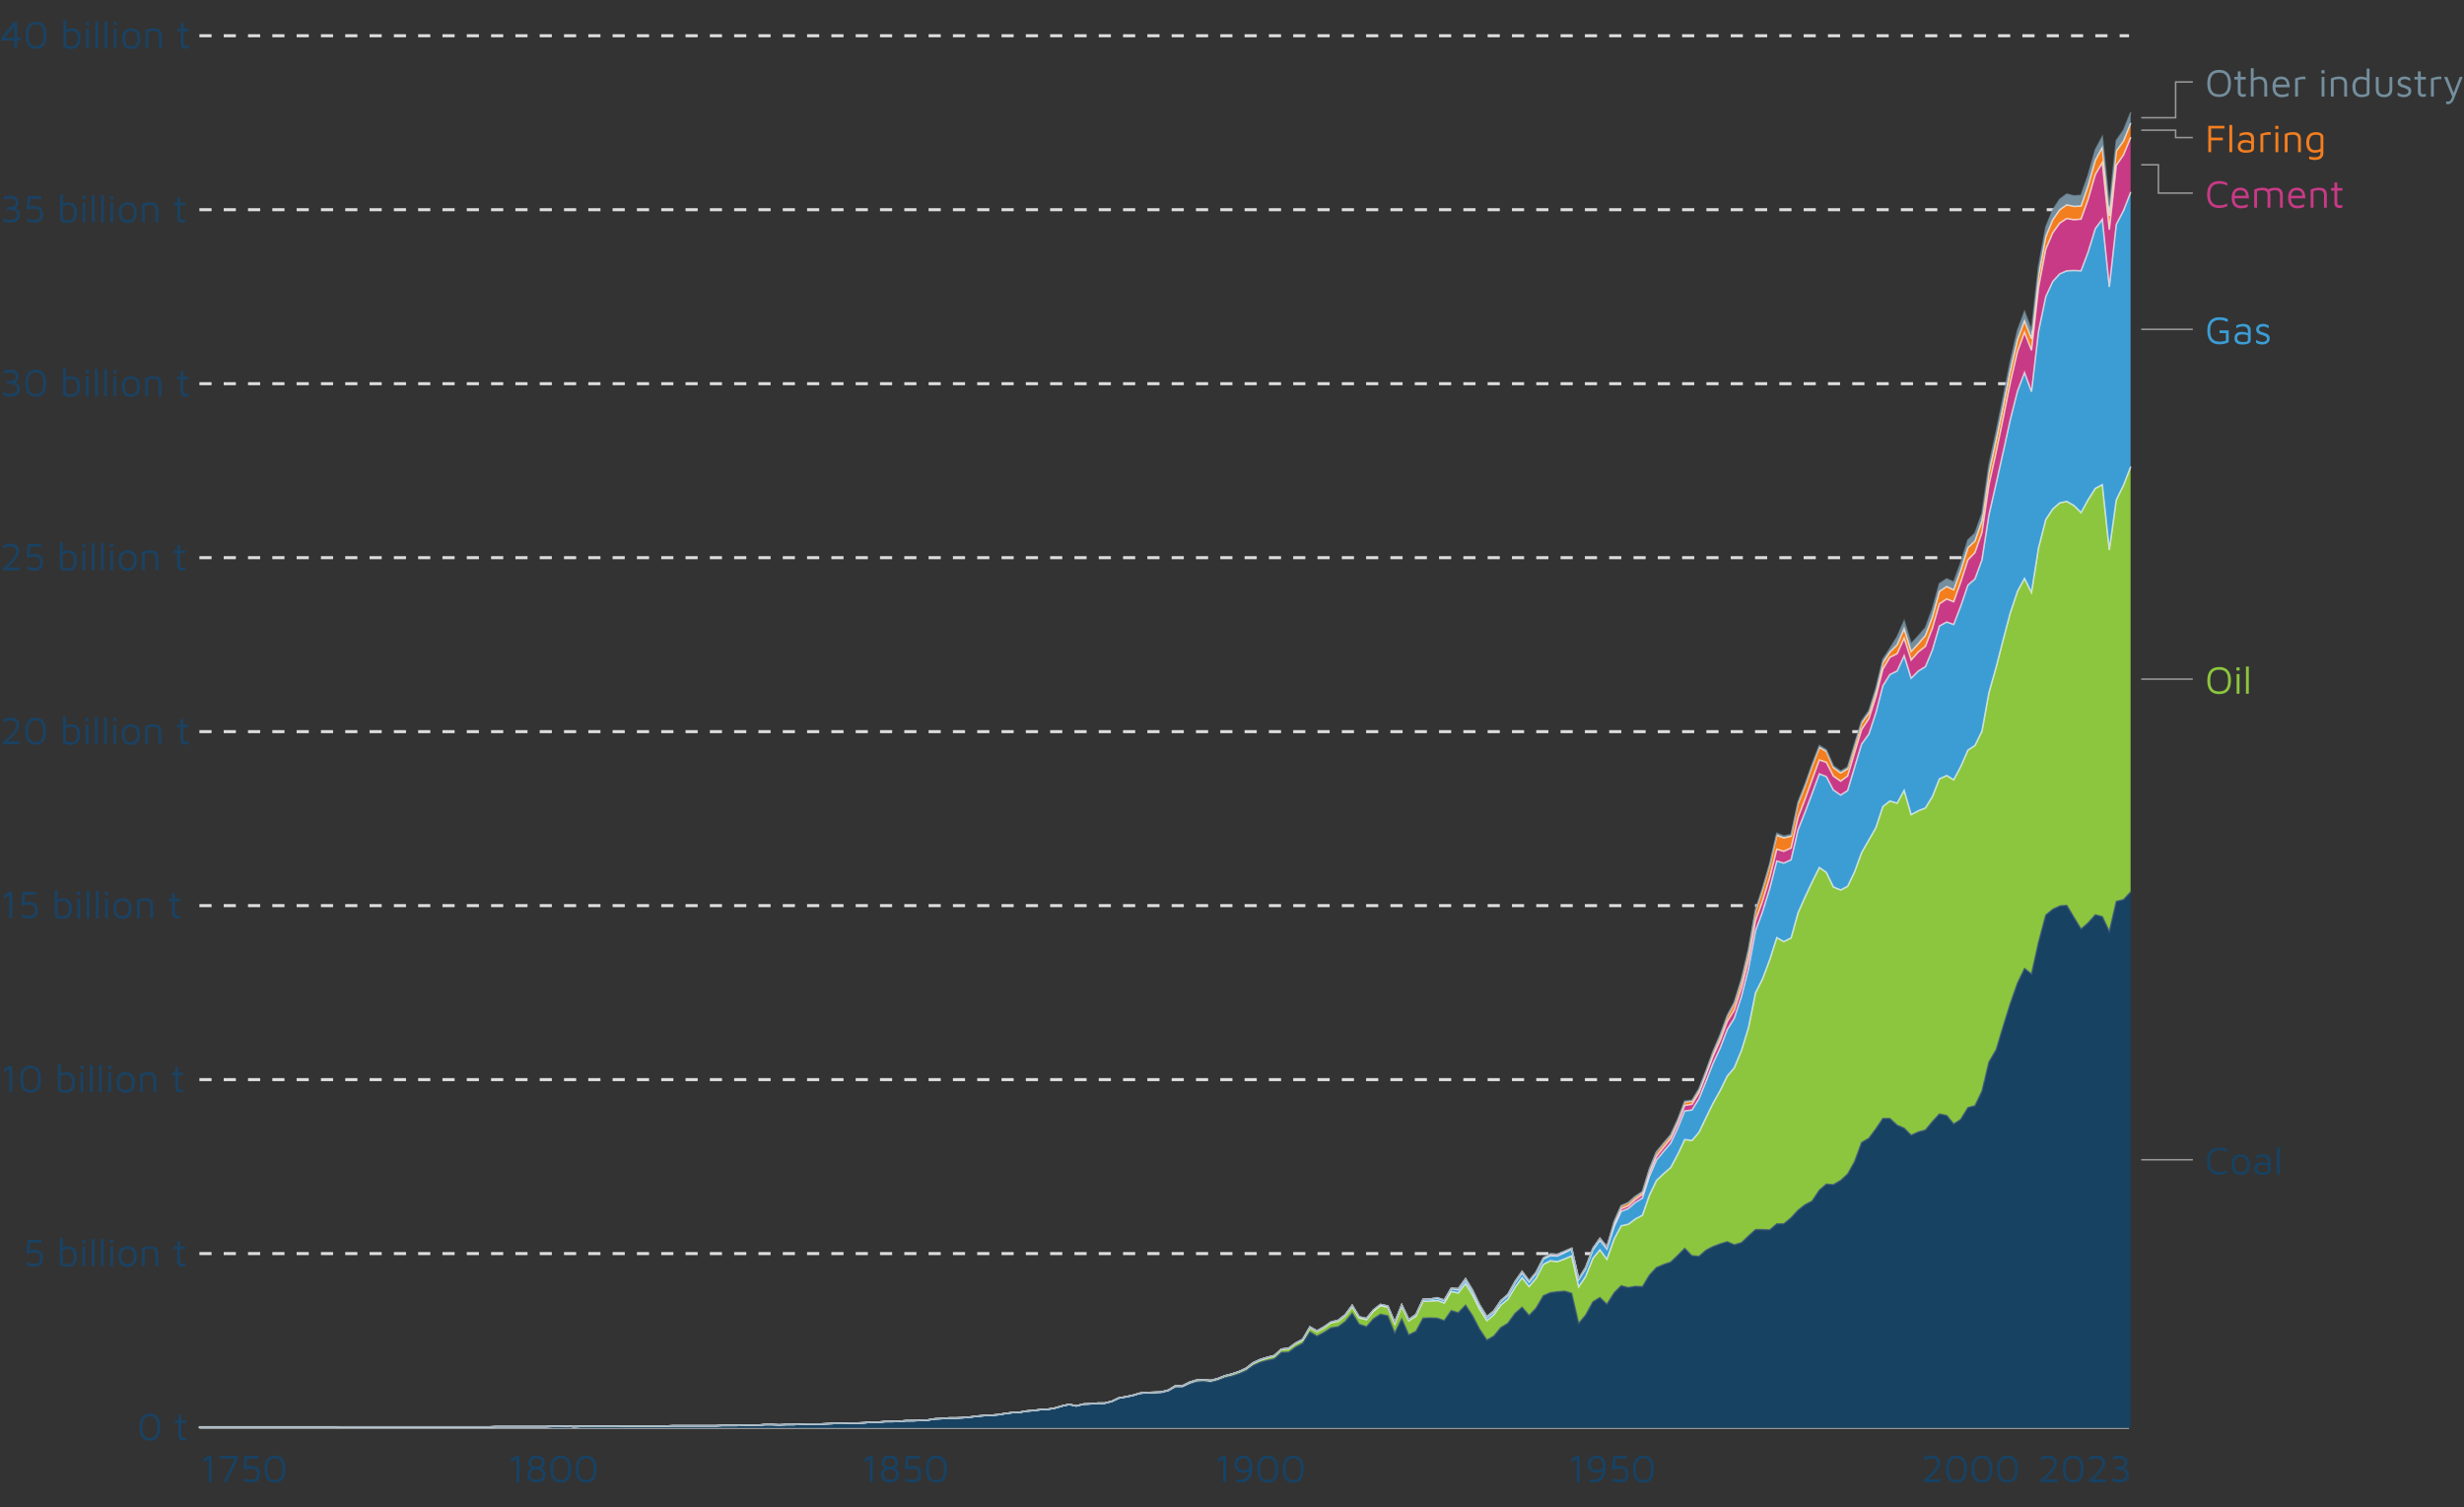 <?xml version="1.0" encoding="UTF-8"?>
<svg id="Layer_1" data-name="Layer 1" xmlns="http://www.w3.org/2000/svg" viewBox="0 0 821.11 502.24">
  <rect x="0" y="0" width="821.11" height="502.24" fill="#333333" stroke="none"/>
  <defs>
    <style>
      .cls-1 {
        fill: #174262;
      }

      .cls-2 {
        stroke: rgba(116, 142, 157, .7);
      }

      .cls-2, .cls-3, .cls-4, .cls-5, .cls-6, .cls-7 {
        fill: none;
      }

      .cls-2, .cls-5, .cls-6, .cls-7 {
        stroke-width: .51px;
      }

      .cls-2, .cls-5, .cls-7 {
        stroke-linecap: round;
      }

      .cls-8 {
        fill: #f37e1f;
      }

      .cls-9 {
        fill: #174264;
      }

      .cls-10 {
        isolation: isolate;
      }

      .cls-3, .cls-4 {
        stroke-width: 1.01px;
      }

      .cls-3, .cls-6 {
        stroke: #999;
      }

      .cls-4 {
        stroke: #ddd;
        stroke-dasharray: 4.05 4.05;
      }

      .cls-5 {
        stroke: rgba(64, 89, 131, .7);
      }

      .cls-11 {
        fill: #c83a86;
      }

      .cls-12 {
        fill: #8cc63e;
      }

      .cls-13 {
        fill: #748e9d;
      }

      .cls-14 {
        fill: #1a4263;
      }

      .cls-15 {
        fill: #3c9dd4;
      }

      .cls-7 {
        stroke: rgba(255, 255, 255, .7);
      }
    </style>
  </defs>
  <g id="chart-area">
    <g id="horizontal-axis">
      <g id="tick-labels">
        <g class="cls-10">
          <path class="cls-9" d="M69.56,493.93v-7.79l-1.75,1.16v-1.12l1.62-1.03h1.08v8.77h-.95Z"/>
          <path class="cls-9" d="M74.43,493.93l3.93-8.13.09.3h-5.16v-.95h5.98v.88l-3.8,7.89h-1.05Z"/>
          <path class="cls-9" d="M83.8,494.04c-.59,0-1.09-.05-1.49-.17-.41-.11-.75-.23-1.02-.37v-.99c.12.07.29.15.51.25.21.1.48.18.81.25.32.07.7.11,1.13.11s.8-.06,1.06-.18c.26-.12.45-.27.57-.46.12-.19.2-.39.24-.61s.05-.42.05-.62c0-.55-.09-.96-.28-1.22-.19-.26-.43-.43-.72-.51s-.6-.12-.91-.12c-.46,0-.85.03-1.16.1-.31.07-.61.17-.91.31l-.59-.6.45-4.05h4.51v.93h-3.7l-.25,2.83-.93.16c.33-.2.74-.36,1.21-.46.47-.1.95-.16,1.43-.16.32,0,.64.04.97.12.33.08.63.22.91.41.28.2.5.48.66.84.17.36.25.84.25,1.41s-.08,1.05-.25,1.41c-.17.36-.39.64-.66.84-.28.2-.58.34-.91.42-.33.08-.65.12-.97.12Z"/>
          <path class="cls-9" d="M91.63,494.07c-1.14,0-2-.38-2.58-1.13-.58-.75-.88-1.88-.88-3.37s.29-2.61.88-3.37c.58-.75,1.44-1.13,2.58-1.13s2.01.38,2.59,1.13c.58.75.87,1.88.87,3.37s-.29,2.61-.87,3.37-1.44,1.13-2.59,1.13ZM91.63,493.21c.29,0,.58-.04.88-.12.3-.08.57-.24.82-.49.25-.25.44-.61.59-1.09s.22-1.13.22-1.93-.07-1.45-.22-1.93-.35-.84-.59-1.08-.52-.4-.82-.49c-.3-.08-.59-.12-.88-.12s-.58.04-.88.12c-.3.08-.57.25-.82.49s-.44.6-.59,1.08c-.15.48-.22,1.13-.22,1.93s.07,1.45.22,1.93c.15.48.35.85.59,1.09.25.25.52.41.82.49.3.08.59.12.88.12Z"/>
        </g>
        <g class="cls-10">
          <path class="cls-9" d="M679.99,493.93v-.83c.3-.22.64-.49,1.03-.82.39-.32.78-.68,1.18-1.07.4-.39.77-.8,1.1-1.22.34-.42.61-.85.82-1.27s.32-.82.32-1.21c0-.24-.05-.47-.16-.7-.1-.23-.31-.43-.6-.58-.3-.16-.73-.24-1.3-.24-.53,0-.98.09-1.37.26-.39.18-.7.34-.93.5v-1.04c.28-.18.62-.33,1.02-.47.4-.14.85-.2,1.36-.2.72,0,1.29.12,1.72.37.43.25.74.56.93.93.19.38.28.77.28,1.17s-.1.81-.3,1.24-.46.86-.78,1.29c-.32.43-.67.85-1.06,1.25-.39.4-.77.78-1.16,1.12-.39.35-.74.65-1.05.9l-.28-.33h4.75v.95h-5.54Z"/>
          <path class="cls-9" d="M690.87,494.07c-1.14,0-2-.38-2.58-1.13-.58-.75-.88-1.88-.88-3.37s.29-2.61.88-3.37c.58-.75,1.44-1.13,2.58-1.13s2.01.38,2.59,1.13c.58.75.87,1.88.87,3.37s-.29,2.61-.87,3.37-1.44,1.13-2.59,1.13ZM690.87,493.21c.29,0,.58-.04.88-.12.3-.08.57-.24.82-.49.25-.25.44-.61.59-1.09s.22-1.13.22-1.93-.07-1.45-.22-1.93-.35-.84-.59-1.08-.52-.4-.82-.49c-.3-.08-.59-.12-.88-.12s-.58.04-.88.12c-.3.08-.57.25-.82.49s-.44.6-.59,1.08c-.15.48-.22,1.13-.22,1.93s.07,1.45.22,1.93c.15.48.35.85.59,1.09.25.25.52.41.82.49.3.08.59.12.88.12Z"/>
          <path class="cls-9" d="M696.13,493.93v-.83c.3-.22.64-.49,1.03-.82.39-.32.78-.68,1.18-1.07.4-.39.77-.8,1.1-1.22.34-.42.61-.85.82-1.27s.32-.82.32-1.21c0-.24-.05-.47-.16-.7-.1-.23-.31-.43-.6-.58-.3-.16-.73-.24-1.3-.24-.53,0-.98.09-1.37.26-.39.18-.7.34-.93.5v-1.04c.28-.18.62-.33,1.02-.47.4-.14.85-.2,1.36-.2.72,0,1.29.12,1.72.37.43.25.74.56.93.93.19.38.28.77.28,1.17s-.1.81-.3,1.24-.46.86-.78,1.29c-.32.43-.67.85-1.06,1.25-.39.4-.77.78-1.16,1.12-.39.35-.74.65-1.05.9l-.28-.33h4.75v.95h-5.54Z"/>
          <path class="cls-9" d="M706.16,494.04c-.48,0-.92-.05-1.31-.17-.39-.11-.73-.24-1.03-.39v-.97c.27.15.59.28.97.4.37.12.79.18,1.26.18.78,0,1.38-.14,1.79-.43.41-.29.62-.71.62-1.25s-.21-.96-.63-1.25c-.42-.29-1.03-.43-1.83-.43h-.96v-.91h1c.64,0,1.13-.12,1.47-.36s.51-.59.51-1.05c0-.31-.08-.57-.24-.78-.16-.21-.39-.37-.7-.48-.31-.11-.69-.16-1.14-.16-.39,0-.75.05-1.07.14-.32.09-.59.2-.83.32v-.96c.26-.12.56-.23.89-.32.33-.09.7-.13,1.1-.13.54,0,1,.07,1.37.2.37.14.67.32.9.55.23.23.39.48.49.76.1.28.15.57.15.85,0,.33-.06.6-.17.83-.11.23-.25.41-.39.55-.15.14-.34.27-.57.39.32.17.58.34.79.52s.4.41.55.7c.16.28.24.63.24,1.03,0,.32-.06.63-.17.93-.11.31-.3.59-.55.84-.25.25-.59.46-1,.61-.41.15-.92.22-1.51.22Z"/>
        </g>
        <g class="cls-10">
          <path class="cls-9" d="M172.11,493.93v-7.79l-1.75,1.16v-1.12l1.62-1.03h1.08v8.77h-.95Z"/>
          <path class="cls-9" d="M178.78,494.04c-.56,0-1.03-.08-1.42-.24-.39-.16-.7-.38-.93-.64s-.41-.56-.52-.88c-.11-.32-.16-.63-.16-.95,0-.4.08-.74.23-1.02.15-.28.33-.5.53-.66s.45-.31.76-.45c-.24-.13-.43-.27-.59-.42-.16-.15-.3-.34-.41-.58-.12-.24-.18-.53-.18-.88,0-.37.09-.73.26-1.08s.46-.64.86-.86c.4-.22.93-.33,1.58-.33s1.2.11,1.59.33c.4.22.68.51.85.86s.26.71.26,1.08-.06.65-.17.89c-.11.24-.25.43-.4.58s-.34.28-.57.4c.3.15.54.31.74.47.19.17.36.39.51.66.15.27.22.61.22,1.01,0,.32-.05.63-.16.95-.1.32-.28.61-.51.88s-.55.48-.94.64c-.39.16-.87.24-1.43.24ZM178.78,493.14c.49,0,.88-.07,1.16-.22.28-.15.49-.32.62-.53.13-.21.22-.41.26-.61s.06-.35.06-.45c0-.35-.08-.65-.24-.89-.16-.24-.4-.42-.7-.55-.31-.13-.69-.19-1.14-.19s-.83.06-1.14.19c-.31.13-.55.31-.71.55s-.24.54-.24.89c0,.11.02.26.06.45s.13.4.26.61c.14.21.34.39.62.53.28.14.66.22,1.14.22ZM178.78,488.83c.37,0,.68-.06.95-.18.26-.12.46-.3.61-.52.14-.22.21-.49.21-.81,0-.38-.09-.66-.28-.85s-.41-.32-.68-.39c-.27-.07-.54-.11-.81-.11s-.53.04-.8.11c-.27.07-.5.2-.68.39s-.28.47-.28.85c0,.32.07.58.21.81s.34.4.6.52c.26.12.58.18.95.18Z"/>
          <path class="cls-9" d="M186.84,494.07c-1.14,0-2-.38-2.58-1.13-.58-.75-.88-1.88-.88-3.37s.29-2.61.88-3.37c.58-.75,1.44-1.13,2.58-1.13s2.01.38,2.59,1.13c.58.75.87,1.88.87,3.37s-.29,2.61-.87,3.37-1.44,1.13-2.59,1.13ZM186.84,493.21c.29,0,.58-.04.88-.12.3-.08.57-.24.82-.49.25-.25.44-.61.59-1.09s.22-1.13.22-1.93-.07-1.45-.22-1.93-.35-.84-.59-1.08-.52-.4-.82-.49c-.3-.08-.59-.12-.88-.12s-.58.04-.88.12c-.3.08-.57.25-.82.49s-.44.6-.59,1.08c-.15.48-.22,1.13-.22,1.93s.07,1.45.22,1.93c.15.48.35.85.59,1.09.25.25.52.41.82.49.3.08.59.12.88.12Z"/>
          <path class="cls-9" d="M195.34,494.07c-1.14,0-2-.38-2.58-1.13-.58-.75-.88-1.88-.88-3.37s.29-2.61.88-3.37c.58-.75,1.44-1.13,2.58-1.13s2.01.38,2.59,1.13c.58.75.87,1.88.87,3.37s-.29,2.61-.87,3.37-1.44,1.13-2.59,1.13ZM195.34,493.21c.29,0,.58-.04.88-.12.3-.08.57-.24.82-.49.25-.25.44-.61.59-1.09s.22-1.13.22-1.93-.07-1.45-.22-1.93-.35-.84-.59-1.08-.52-.4-.82-.49c-.3-.08-.59-.12-.88-.12s-.58.04-.88.12c-.3.08-.57.25-.82.49s-.44.6-.59,1.08c-.15.48-.22,1.13-.22,1.93s.07,1.45.22,1.93c.15.48.35.85.59,1.09.25.25.52.41.82.49.3.08.59.12.88.12Z"/>
        </g>
        <g class="cls-10">
          <path class="cls-9" d="M289.88,493.93v-7.79l-1.75,1.16v-1.12l1.62-1.03h1.08v8.77h-.95Z"/>
          <path class="cls-9" d="M296.55,494.04c-.56,0-1.03-.08-1.42-.24-.39-.16-.7-.38-.93-.64s-.41-.56-.52-.88c-.11-.32-.16-.63-.16-.95,0-.4.08-.74.23-1.02.15-.28.33-.5.53-.66s.45-.31.76-.45c-.24-.13-.43-.27-.59-.42-.16-.15-.3-.34-.41-.58-.12-.24-.18-.53-.18-.88,0-.37.09-.73.26-1.08s.46-.64.86-.86c.4-.22.93-.33,1.58-.33s1.2.11,1.59.33c.4.22.68.51.85.86s.26.71.26,1.08-.06.65-.17.89c-.11.24-.25.43-.4.58s-.34.28-.57.4c.3.15.54.31.74.47.19.17.36.39.51.66.15.27.22.61.22,1.01,0,.32-.05.63-.16.95-.1.32-.28.61-.51.88s-.55.48-.94.64c-.39.16-.87.24-1.43.24ZM296.55,493.14c.49,0,.88-.07,1.16-.22.28-.15.49-.32.62-.53.13-.21.22-.41.26-.61s.06-.35.06-.45c0-.35-.08-.65-.24-.89-.16-.24-.4-.42-.7-.55-.31-.13-.69-.19-1.14-.19s-.83.06-1.14.19c-.31.13-.55.31-.71.55s-.24.54-.24.89c0,.11.02.26.06.45s.13.4.26.61c.14.21.34.39.62.53.28.14.66.22,1.14.22ZM296.55,488.83c.37,0,.68-.06.95-.18.26-.12.46-.3.61-.52.14-.22.21-.49.21-.81,0-.38-.09-.66-.28-.85s-.41-.32-.68-.39c-.27-.07-.54-.11-.81-.11s-.53.04-.8.11c-.27.07-.5.2-.68.39s-.28.47-.28.85c0,.32.07.58.21.81s.34.4.6.52c.26.12.58.18.95.18Z"/>
          <path class="cls-9" d="M304.23,494.04c-.59,0-1.09-.05-1.49-.17-.41-.11-.75-.23-1.02-.37v-.99c.12.07.29.15.51.25.21.1.48.18.81.25.32.07.7.11,1.13.11s.8-.06,1.06-.18c.26-.12.45-.27.57-.46.12-.19.2-.39.24-.61s.05-.42.05-.62c0-.55-.09-.96-.28-1.22-.19-.26-.43-.43-.72-.51s-.6-.12-.91-.12c-.46,0-.85.03-1.16.1-.31.07-.61.17-.91.31l-.59-.6.45-4.05h4.51v.93h-3.7l-.25,2.83-.93.16c.33-.2.74-.36,1.21-.46.47-.1.95-.16,1.43-.16.32,0,.64.04.97.12.33.08.63.22.91.41.28.2.5.48.66.84.17.36.25.84.25,1.41s-.08,1.05-.25,1.41c-.17.36-.39.64-.66.84-.28.2-.58.34-.91.42-.33.08-.65.12-.97.12Z"/>
          <path class="cls-9" d="M312.06,494.07c-1.14,0-2-.38-2.58-1.13-.58-.75-.88-1.88-.88-3.37s.29-2.61.88-3.37c.58-.75,1.44-1.13,2.58-1.13s2.01.38,2.59,1.13c.58.75.87,1.88.87,3.37s-.29,2.61-.87,3.37-1.44,1.13-2.59,1.13ZM312.06,493.21c.29,0,.58-.04.88-.12.3-.08.57-.24.82-.49.25-.25.44-.61.59-1.09s.22-1.13.22-1.93-.07-1.45-.22-1.93-.35-.84-.59-1.08-.52-.4-.82-.49c-.3-.08-.59-.12-.88-.12s-.58.04-.88.12c-.3.08-.57.25-.82.49s-.44.6-.59,1.08c-.15.48-.22,1.13-.22,1.93s.07,1.45.22,1.93c.15.48.35.85.59,1.09.25.25.52.41.82.49.3.08.59.12.88.12Z"/>
        </g>
        <g class="cls-10">
          <path class="cls-9" d="M407.66,493.93v-7.79l-1.75,1.16v-1.12l1.62-1.03h1.08v8.77h-.95Z"/>
          <path class="cls-9" d="M413.31,494.04c-.25,0-.48-.02-.69-.05-.21-.03-.41-.07-.58-.12v-.88c.17.04.35.07.55.11s.41.05.62.05c.15,0,.35-.03.61-.08.26-.05.53-.15.82-.29.29-.14.57-.35.83-.62.26-.27.48-.63.64-1.07.17-.44.25-.98.25-1.62,0-.75-.05-1.37-.15-1.83-.1-.47-.25-.83-.43-1.07-.19-.25-.41-.41-.65-.5-.25-.09-.51-.13-.8-.13-.47,0-.85.08-1.12.25-.28.17-.48.37-.6.6-.13.24-.21.47-.25.7-.04.23-.06.4-.06.53,0,.6.18,1.06.53,1.38s.85.49,1.51.49c.39,0,.74-.06,1.05-.18.3-.12.55-.25.76-.39.2-.15.34-.25.41-.32v1.05c-.09.05-.2.12-.35.2-.15.08-.31.16-.51.24-.19.08-.4.14-.63.2-.23.05-.47.08-.72.08-.92,0-1.65-.25-2.18-.74s-.8-1.17-.8-2.02c0-.34.05-.69.16-1.03.11-.35.28-.67.51-.96s.54-.53.92-.7c.38-.17.84-.26,1.39-.26.99,0,1.74.34,2.24,1.03.5.69.75,1.72.75,3.08,0,.88-.1,1.61-.3,2.2s-.45,1.07-.77,1.42c-.32.36-.65.62-1.01.8-.36.18-.71.3-1.05.36-.34.06-.63.09-.87.09Z"/>
          <path class="cls-9" d="M422.46,494.07c-1.14,0-2-.38-2.58-1.13-.58-.75-.88-1.88-.88-3.37s.29-2.61.88-3.37c.58-.75,1.44-1.13,2.58-1.13s2.01.38,2.59,1.13c.58.75.87,1.88.87,3.37s-.29,2.61-.87,3.37-1.44,1.13-2.59,1.13ZM422.46,493.21c.29,0,.58-.04.88-.12.3-.08.57-.24.82-.49.25-.25.44-.61.59-1.09s.22-1.13.22-1.93-.07-1.45-.22-1.93-.35-.84-.59-1.08-.52-.4-.82-.49c-.3-.08-.59-.12-.88-.12s-.58.04-.88.12c-.3.08-.57.25-.82.49s-.44.6-.59,1.08c-.15.48-.22,1.13-.22,1.93s.07,1.45.22,1.93c.15.48.35.85.59,1.09.25.25.52.41.82.49.3.08.59.12.88.12Z"/>
          <path class="cls-9" d="M430.95,494.07c-1.14,0-2-.38-2.58-1.13-.58-.75-.88-1.88-.88-3.37s.29-2.61.88-3.37c.58-.75,1.44-1.13,2.58-1.13s2.01.38,2.59,1.13c.58.75.87,1.88.87,3.37s-.29,2.61-.87,3.37-1.44,1.13-2.59,1.13ZM430.95,493.21c.29,0,.58-.04.88-.12.3-.08.57-.24.82-.49.25-.25.44-.61.59-1.09s.22-1.13.22-1.93-.07-1.45-.22-1.93-.35-.84-.59-1.08-.52-.4-.82-.49c-.3-.08-.59-.12-.88-.12s-.58.04-.88.12c-.3.08-.57.25-.82.49s-.44.6-.59,1.08c-.15.48-.22,1.13-.22,1.93s.07,1.45.22,1.93c.15.48.35.85.59,1.09.25.25.52.41.82.49.3.08.59.12.88.12Z"/>
        </g>
        <g class="cls-10">
          <path class="cls-9" d="M525.43,493.93v-7.79l-1.75,1.16v-1.12l1.62-1.03h1.08v8.77h-.95Z"/>
          <path class="cls-9" d="M531.09,494.04c-.25,0-.48-.02-.69-.05-.21-.03-.41-.07-.58-.12v-.88c.17.04.35.07.55.11s.41.05.62.05c.15,0,.35-.03.61-.08.26-.05.53-.15.82-.29.29-.14.57-.35.83-.62.26-.27.48-.63.64-1.07.17-.44.25-.98.25-1.62,0-.75-.05-1.37-.15-1.83-.1-.47-.25-.83-.43-1.07-.19-.25-.41-.41-.65-.5-.25-.09-.51-.13-.8-.13-.47,0-.85.08-1.12.25-.28.17-.48.37-.6.6-.13.24-.21.47-.25.7-.04.23-.06.4-.06.53,0,.6.18,1.06.53,1.38s.85.49,1.51.49c.39,0,.74-.06,1.05-.18.3-.12.55-.25.76-.39.2-.15.34-.25.41-.32v1.05c-.09.05-.2.12-.35.2-.15.08-.31.16-.51.24-.19.08-.4.14-.63.2-.23.05-.47.08-.72.08-.92,0-1.65-.25-2.18-.74s-.8-1.17-.8-2.02c0-.34.05-.69.16-1.03.11-.35.28-.67.51-.96s.54-.53.92-.7c.38-.17.84-.26,1.39-.26.99,0,1.74.34,2.24,1.03.5.69.75,1.72.75,3.08,0,.88-.1,1.61-.3,2.2s-.45,1.07-.77,1.42c-.32.36-.65.62-1.01.8-.36.18-.71.3-1.05.36-.34.06-.63.09-.87.09Z"/>
          <path class="cls-9" d="M539.85,494.04c-.59,0-1.09-.05-1.49-.17-.41-.11-.75-.23-1.02-.37v-.99c.12.07.29.15.51.25.21.1.48.18.81.25.32.07.7.11,1.13.11s.8-.06,1.06-.18c.26-.12.45-.27.57-.46.12-.19.2-.39.24-.61s.05-.42.05-.62c0-.55-.09-.96-.28-1.22-.19-.26-.43-.43-.72-.51s-.6-.12-.91-.12c-.46,0-.85.03-1.16.1-.31.07-.61.17-.91.31l-.59-.6.45-4.05h4.51v.93h-3.7l-.25,2.83-.93.16c.33-.2.74-.36,1.21-.46.47-.1.95-.16,1.43-.16.32,0,.64.04.97.12.33.08.63.22.91.41.28.2.5.48.66.84.17.36.25.84.25,1.41s-.08,1.05-.25,1.41c-.17.36-.39.64-.66.84-.28.2-.58.34-.91.42-.33.08-.65.12-.97.12Z"/>
          <path class="cls-9" d="M547.67,494.07c-1.14,0-2-.38-2.58-1.13-.58-.75-.88-1.88-.88-3.37s.29-2.61.88-3.37c.58-.75,1.44-1.13,2.58-1.13s2.01.38,2.59,1.13c.58.75.87,1.88.87,3.37s-.29,2.61-.87,3.37-1.44,1.13-2.59,1.13ZM547.67,493.21c.29,0,.58-.04.88-.12.3-.08.57-.24.82-.49.25-.25.44-.61.59-1.09s.22-1.13.22-1.93-.07-1.45-.22-1.93-.35-.84-.59-1.08-.52-.4-.82-.49c-.3-.08-.59-.12-.88-.12s-.58.04-.88.12c-.3.08-.57.25-.82.49s-.44.6-.59,1.08c-.15.48-.22,1.13-.22,1.93s.07,1.45.22,1.93c.15.48.35.85.59,1.09.25.25.52.41.82.49.3.08.59.12.88.12Z"/>
        </g>
        <g class="cls-10">
          <path class="cls-9" d="M641.11,493.93v-.83c.3-.22.64-.49,1.03-.82.39-.32.78-.68,1.18-1.07.4-.39.77-.8,1.1-1.22.34-.42.61-.85.82-1.27s.32-.82.32-1.21c0-.24-.05-.47-.16-.7-.1-.23-.31-.43-.6-.58-.3-.16-.73-.24-1.3-.24-.53,0-.98.09-1.37.26-.39.18-.7.34-.93.5v-1.04c.28-.18.62-.33,1.02-.47.4-.14.85-.2,1.36-.2.72,0,1.29.12,1.72.37.43.25.74.56.93.93.19.38.28.77.28,1.17s-.1.81-.3,1.24-.46.86-.78,1.29c-.32.43-.67.85-1.06,1.25-.39.4-.77.78-1.16,1.12-.39.35-.74.65-1.05.9l-.28-.33h4.75v.95h-5.54Z"/>
          <path class="cls-9" d="M651.99,494.07c-1.14,0-2-.38-2.58-1.13-.58-.75-.88-1.88-.88-3.37s.29-2.61.88-3.37c.58-.75,1.44-1.13,2.58-1.13s2.01.38,2.59,1.13c.58.75.87,1.88.87,3.37s-.29,2.61-.87,3.37-1.44,1.13-2.59,1.13ZM651.99,493.21c.29,0,.58-.04.88-.12.3-.08.57-.24.82-.49.25-.25.44-.61.59-1.09s.22-1.13.22-1.93-.07-1.45-.22-1.93-.35-.84-.59-1.08-.52-.4-.82-.49c-.3-.08-.59-.12-.88-.12s-.58.04-.88.12c-.3.08-.57.25-.82.49s-.44.6-.59,1.08c-.15.48-.22,1.13-.22,1.93s.07,1.45.22,1.93c.15.48.35.85.59,1.09.25.25.52.41.82.49.3.08.59.12.88.12Z"/>
          <path class="cls-9" d="M660.49,494.07c-1.14,0-2-.38-2.58-1.13-.58-.75-.88-1.88-.88-3.37s.29-2.61.88-3.37c.58-.75,1.44-1.13,2.58-1.13s2.01.38,2.59,1.13c.58.75.87,1.88.87,3.37s-.29,2.61-.87,3.37-1.44,1.13-2.59,1.13ZM660.49,493.21c.29,0,.58-.04.88-.12.3-.08.57-.24.82-.49.25-.25.44-.61.59-1.09s.22-1.13.22-1.93-.07-1.45-.22-1.93-.35-.84-.59-1.08-.52-.4-.82-.49c-.3-.08-.59-.12-.88-.12s-.58.04-.88.12c-.3.08-.57.25-.82.49s-.44.6-.59,1.08c-.15.48-.22,1.13-.22,1.93s.07,1.45.22,1.93c.15.48.35.85.59,1.09.25.25.52.41.82.49.3.08.59.12.88.12Z"/>
          <path class="cls-9" d="M668.99,494.07c-1.14,0-2-.38-2.58-1.13-.58-.75-.88-1.88-.88-3.37s.29-2.61.88-3.37c.58-.75,1.44-1.13,2.58-1.13s2.01.38,2.59,1.13c.58.75.87,1.88.87,3.37s-.29,2.61-.87,3.37-1.44,1.13-2.59,1.13ZM668.99,493.21c.29,0,.58-.04.88-.12.3-.08.57-.24.82-.49.25-.25.44-.61.59-1.09s.22-1.13.22-1.93-.07-1.45-.22-1.93-.35-.84-.59-1.08-.52-.4-.82-.49c-.3-.08-.59-.12-.88-.12s-.58.04-.88.12c-.3.08-.57.25-.82.49s-.44.6-.59,1.08c-.15.48-.22,1.13-.22,1.93s.07,1.45.22,1.93c.15.48.35.85.59,1.09.25.25.52.41.82.49.3.08.59.12.88.12Z"/>
        </g>
      </g>
    </g>
    <g id="vertical-axis">
      <g id="tick-labels-2" data-name="tick-labels">
        <g class="cls-10">
          <path class="cls-14" d="M49.93,480.07c-1.14,0-2-.38-2.58-1.13-.58-.75-.88-1.88-.88-3.37s.29-2.61.88-3.37c.58-.75,1.44-1.13,2.58-1.13s2.01.38,2.59,1.13c.58.75.87,1.88.87,3.37s-.29,2.61-.87,3.37-1.44,1.13-2.59,1.13ZM49.93,479.2c.29,0,.58-.04.88-.12.3-.08.57-.24.82-.49.25-.25.44-.61.59-1.09s.22-1.13.22-1.93-.07-1.45-.22-1.93-.35-.84-.59-1.08-.52-.4-.82-.49c-.3-.08-.59-.12-.88-.12s-.58.04-.88.12c-.3.08-.57.25-.82.49s-.44.6-.59,1.08c-.15.48-.22,1.13-.22,1.93s.07,1.45.22,1.93c.15.48.35.85.59,1.09.25.25.52.41.82.49.3.08.59.12.88.12Z"/>
          <path class="cls-14" d="M61.11,480.03c-.46,0-.85-.14-1.17-.43-.32-.29-.47-.71-.47-1.27v-4.1h-1.14v-.87h1.14v-1.85h.95v1.85h1.7v.87h-1.7v3.8c0,.37.06.64.17.83.11.18.35.28.7.28.16,0,.31-.02.46-.05.15-.03.27-.07.37-.11v.89c-.12.04-.28.08-.47.11-.19.03-.37.05-.53.05Z"/>
        </g>
        <g class="cls-10">
          <path class="cls-14" d="M11.5,422.06c-.59,0-1.09-.05-1.49-.17-.41-.11-.75-.23-1.02-.37v-.99c.12.07.29.15.51.25.21.1.48.18.81.25.32.07.7.11,1.13.11s.8-.06,1.06-.18c.26-.12.45-.27.57-.46.12-.19.2-.39.24-.61s.05-.42.05-.62c0-.55-.09-.96-.28-1.22-.19-.26-.43-.43-.72-.51s-.6-.12-.91-.12c-.46,0-.85.03-1.16.1-.31.07-.61.17-.91.31l-.59-.6.45-4.05h4.51v.93h-3.7l-.25,2.83-.93.16c.33-.2.74-.36,1.21-.46.47-.1.95-.16,1.43-.16.32,0,.64.04.97.12.33.08.63.22.91.41.28.2.5.48.66.84.17.36.25.84.25,1.41s-.08,1.05-.25,1.41c-.17.36-.39.64-.66.84-.28.2-.58.34-.91.42-.33.08-.65.12-.97.12Z"/>
          <path class="cls-14" d="M22.53,422.15c-.34,0-.67-.02-.98-.06-.31-.04-.59-.11-.83-.21s-.43-.23-.57-.4c-.14-.17-.21-.38-.21-.64v-8.22h.95v3.53l-.33-.33c.18-.09.39-.17.64-.25.25-.08.51-.14.77-.2.26-.05.49-.08.68-.08,1.02,0,1.77.3,2.26.89.49.59.74,1.4.74,2.41,0,.75-.1,1.37-.3,1.83-.2.47-.46.83-.77,1.08-.31.25-.65.42-1.01.51-.36.09-.71.14-1.04.14ZM22.44,421.28c.62,0,1.09-.13,1.41-.38.32-.25.53-.58.64-.99.11-.41.16-.85.16-1.32s-.07-.91-.2-1.27c-.14-.36-.35-.65-.64-.85s-.68-.31-1.16-.31c-.27,0-.57.04-.88.11-.32.07-.61.19-.88.35v4c0,.19.09.34.26.43s.38.16.62.19c.24.03.47.05.68.05Z"/>
          <path class="cls-14" d="M27.42,414.22v-1.04h1.05v1.04h-1.05ZM27.48,421.95v-6.56h.95v6.56h-.95Z"/>
          <path class="cls-14" d="M31.53,421.95h-.95v-9.06h.95v9.06Z"/>
          <path class="cls-14" d="M34.58,421.95h-.95v-9.06h.95v9.06Z"/>
          <path class="cls-14" d="M36.68,414.22v-1.04h1.05v1.04h-1.05ZM36.74,421.95v-6.56h.95v6.56h-.95Z"/>
          <path class="cls-14" d="M42.54,422.15c-1.03,0-1.79-.3-2.28-.91-.5-.61-.74-1.46-.74-2.54,0-1.14.26-2,.78-2.57.52-.57,1.26-.85,2.22-.85.71,0,1.29.14,1.74.43.45.29.78.68.99,1.2s.32,1.11.32,1.8c0,1.08-.26,1.92-.78,2.54-.52.61-1.26.92-2.23.92ZM42.52,421.28c.54,0,.95-.12,1.25-.35.3-.23.51-.54.64-.93.13-.39.19-.83.19-1.31,0-.52-.07-.97-.2-1.35-.13-.38-.35-.68-.65-.89-.3-.21-.71-.32-1.23-.32s-.94.11-1.24.34c-.3.23-.51.53-.64.91-.13.38-.19.81-.19,1.3,0,.77.15,1.4.46,1.87.31.48.84.72,1.6.72Z"/>
          <path class="cls-14" d="M47.32,415.91c.21-.11.43-.2.65-.28.22-.08.45-.15.68-.2s.47-.09.71-.12.48-.04.73-.04c.64,0,1.15.09,1.53.28.38.19.65.46.82.82.17.36.26.79.26,1.3v4.27h-.95v-4.27c0-.16-.02-.33-.06-.5-.04-.18-.12-.34-.23-.51-.11-.16-.29-.29-.53-.39s-.55-.15-.95-.15c-.27,0-.55.02-.84.07-.29.04-.58.11-.88.2v5.56h-.95v-6.04Z"/>
          <path class="cls-14" d="M60.69,422.06c-.46,0-.85-.14-1.17-.43-.32-.29-.47-.71-.47-1.27v-4.1h-1.14v-.87h1.14v-1.85h.95v1.85h1.7v.87h-1.7v3.8c0,.37.06.64.17.83.11.18.35.28.7.28.16,0,.31-.02.46-.05.15-.03.27-.07.37-.11v.89c-.12.04-.28.08-.47.11-.19.03-.37.05-.53.05Z"/>
        </g>
        <g class="cls-10">
          <path class="cls-14" d="M3.1,363.97v-7.79l-1.75,1.16v-1.12l1.62-1.03h1.08v8.77h-.95Z"/>
          <path class="cls-14" d="M10.18,364.12c-1.14,0-2-.38-2.58-1.13-.58-.75-.88-1.88-.88-3.37s.29-2.61.88-3.37c.58-.75,1.44-1.13,2.58-1.13s2.01.38,2.59,1.13c.58.75.87,1.88.87,3.37s-.29,2.61-.87,3.37-1.44,1.13-2.59,1.13ZM10.18,363.25c.29,0,.58-.04.88-.12.3-.08.57-.24.82-.49.25-.25.44-.61.59-1.09s.22-1.13.22-1.93-.07-1.45-.22-1.93-.35-.84-.59-1.08-.52-.4-.82-.49c-.3-.08-.59-.12-.88-.12s-.58.04-.88.12c-.3.08-.57.25-.82.49s-.44.6-.59,1.08c-.15.48-.22,1.13-.22,1.93s.07,1.45.22,1.93c.15.48.35.85.59,1.09.25.25.52.41.82.49.3.08.59.12.88.12Z"/>
          <path class="cls-14" d="M21.89,364.17c-.34,0-.67-.02-.98-.06-.31-.04-.59-.11-.83-.21s-.43-.23-.57-.4c-.14-.17-.21-.38-.21-.64v-8.22h.95v3.53l-.33-.33c.18-.09.39-.17.64-.25.25-.08.51-.14.77-.2.26-.05.49-.08.68-.08,1.02,0,1.77.3,2.26.89.49.59.74,1.4.74,2.41,0,.75-.1,1.37-.3,1.83-.2.47-.46.83-.77,1.08-.31.25-.65.42-1.01.51-.36.09-.71.14-1.04.14ZM21.79,363.3c.62,0,1.09-.13,1.41-.38.32-.25.53-.58.64-.99.11-.41.16-.85.16-1.32s-.07-.91-.2-1.27c-.14-.36-.35-.65-.64-.85s-.68-.31-1.16-.31c-.27,0-.57.04-.88.11-.32.07-.61.19-.88.35v4c0,.19.09.34.26.43s.38.16.62.19c.24.03.47.05.68.05Z"/>
          <path class="cls-14" d="M26.78,356.24v-1.04h1.05v1.04h-1.05ZM26.83,363.97v-6.56h.95v6.56h-.95Z"/>
          <path class="cls-14" d="M30.88,363.97h-.95v-9.06h.95v9.06Z"/>
          <path class="cls-14" d="M33.93,363.97h-.95v-9.06h.95v9.06Z"/>
          <path class="cls-14" d="M36.04,356.24v-1.04h1.05v1.04h-1.05ZM36.09,363.97v-6.56h.95v6.56h-.95Z"/>
          <path class="cls-14" d="M41.89,364.17c-1.03,0-1.79-.3-2.28-.91-.5-.61-.74-1.46-.74-2.54,0-1.14.26-2,.78-2.57.52-.57,1.26-.85,2.22-.85.71,0,1.29.14,1.74.43.45.29.78.68.99,1.2s.32,1.11.32,1.8c0,1.08-.26,1.92-.78,2.54-.52.61-1.26.92-2.23.92ZM41.88,363.3c.54,0,.95-.12,1.25-.35.3-.23.51-.54.64-.93.13-.39.19-.83.19-1.31,0-.52-.07-.97-.2-1.35-.13-.38-.35-.68-.65-.89-.3-.21-.71-.32-1.23-.32s-.94.11-1.24.34c-.3.23-.51.53-.64.91-.13.38-.19.81-.19,1.3,0,.77.15,1.4.46,1.87.31.48.84.72,1.6.72Z"/>
          <path class="cls-14" d="M46.68,357.94c.21-.11.43-.2.65-.28.22-.08.45-.15.68-.2s.47-.09.71-.12.48-.04.73-.04c.64,0,1.15.09,1.53.28.38.19.65.46.82.82.17.36.26.79.26,1.3v4.27h-.95v-4.27c0-.16-.02-.33-.06-.5-.04-.18-.12-.34-.23-.51-.11-.16-.29-.29-.53-.39s-.55-.15-.95-.15c-.27,0-.55.02-.84.07-.29.04-.58.11-.88.2v5.56h-.95v-6.04Z"/>
          <path class="cls-14" d="M60.04,364.08c-.46,0-.85-.14-1.17-.43-.32-.29-.47-.71-.47-1.27v-4.1h-1.14v-.87h1.14v-1.85h.95v1.85h1.7v.87h-1.7v3.8c0,.37.06.64.17.83.11.18.35.28.7.28.16,0,.31-.02.46-.05.15-.03.27-.07.37-.11v.89c-.12.04-.28.08-.47.11-.19.03-.37.05-.53.05Z"/>
        </g>
        <g class="cls-10">
          <path class="cls-14" d="M3.1,306v-7.79l-1.75,1.16v-1.12l1.62-1.03h1.08v8.77h-.95Z"/>
          <path class="cls-14" d="M9.8,306.1c-.59,0-1.09-.05-1.49-.17-.41-.11-.75-.23-1.02-.37v-.99c.12.07.29.15.51.25.21.1.48.18.81.25.32.07.7.11,1.13.11s.8-.06,1.06-.18c.26-.12.45-.27.57-.46.12-.19.2-.39.24-.61s.05-.42.05-.62c0-.55-.09-.96-.28-1.22-.19-.26-.43-.43-.72-.51s-.6-.12-.91-.12c-.46,0-.85.03-1.16.1-.31.07-.61.17-.91.31l-.59-.6.45-4.05h4.51v.93h-3.7l-.25,2.83-.93.16c.33-.2.74-.36,1.21-.46.47-.1.95-.16,1.43-.16.32,0,.64.04.97.12.33.08.63.22.91.41.28.2.5.48.66.84.17.36.25.84.25,1.41s-.08,1.05-.25,1.41c-.17.36-.39.64-.66.84-.28.2-.58.34-.91.42-.33.08-.65.12-.97.12Z"/>
          <path class="cls-14" d="M20.83,306.2c-.34,0-.67-.02-.98-.06-.31-.04-.59-.11-.83-.21s-.43-.23-.57-.4c-.14-.17-.21-.38-.21-.64v-8.22h.95v3.53l-.33-.33c.18-.09.39-.17.64-.25.25-.08.51-.14.77-.2.26-.05.49-.08.68-.08,1.02,0,1.77.3,2.26.89.49.59.74,1.4.74,2.41,0,.75-.1,1.37-.3,1.83-.2.47-.46.83-.77,1.08-.31.25-.65.42-1.01.51-.36.09-.71.14-1.04.14ZM20.74,305.33c.62,0,1.09-.13,1.41-.38.32-.25.53-.58.64-.99.11-.41.16-.85.16-1.32s-.07-.91-.2-1.27c-.14-.36-.35-.65-.64-.85s-.68-.31-1.16-.31c-.27,0-.57.04-.88.11-.32.07-.61.19-.88.35v4c0,.19.09.34.26.43s.38.16.62.19c.24.03.47.05.68.05Z"/>
          <path class="cls-14" d="M25.73,298.26v-1.04h1.05v1.04h-1.05ZM25.78,306v-6.56h.95v6.56h-.95Z"/>
          <path class="cls-14" d="M29.83,306h-.95v-9.06h.95v9.06Z"/>
          <path class="cls-14" d="M32.88,306h-.95v-9.06h.95v9.06Z"/>
          <path class="cls-14" d="M34.99,298.26v-1.04h1.05v1.04h-1.05ZM35.04,306v-6.56h.95v6.56h-.95Z"/>
          <path class="cls-14" d="M40.84,306.2c-1.03,0-1.79-.3-2.28-.91-.5-.61-.74-1.46-.74-2.54,0-1.14.26-2,.78-2.57.52-.57,1.26-.85,2.22-.85.71,0,1.29.14,1.74.43.45.29.78.68.99,1.2s.32,1.11.32,1.8c0,1.08-.26,1.92-.78,2.54-.52.61-1.26.92-2.23.92ZM40.83,305.33c.54,0,.95-.12,1.25-.35.3-.23.51-.54.64-.93.13-.39.19-.83.19-1.31,0-.52-.07-.97-.2-1.35-.13-.38-.35-.68-.65-.89-.3-.21-.71-.32-1.23-.32s-.94.11-1.24.34c-.3.23-.51.53-.64.91-.13.38-.19.81-.19,1.3,0,.77.15,1.4.46,1.87.31.48.84.72,1.6.72Z"/>
          <path class="cls-14" d="M45.63,299.96c.21-.11.43-.2.65-.28.22-.08.45-.15.68-.2s.47-.09.71-.12.48-.04.73-.04c.64,0,1.15.09,1.53.28.38.19.65.46.82.82.17.36.26.79.26,1.3v4.27h-.95v-4.27c0-.16-.02-.33-.06-.5-.04-.18-.12-.34-.23-.51-.11-.16-.29-.29-.53-.39s-.55-.15-.95-.15c-.27,0-.55.02-.84.07-.29.04-.58.11-.88.2v5.56h-.95v-6.04Z"/>
          <path class="cls-14" d="M58.99,306.1c-.46,0-.85-.14-1.17-.43-.32-.29-.47-.71-.47-1.27v-4.1h-1.14v-.87h1.14v-1.85h.95v1.85h1.7v.87h-1.7v3.8c0,.37.06.64.17.83.11.18.35.28.7.28.16,0,.31-.02.46-.05.15-.03.27-.07.37-.11v.89c-.12.04-.28.08-.47.11-.19.03-.37.05-.53.05Z"/>
        </g>
        <g class="cls-10">
          <path class="cls-14" d="M1.01,248.02v-.83c.3-.22.64-.49,1.03-.82.39-.32.78-.68,1.18-1.07.4-.39.77-.8,1.1-1.22.34-.42.61-.85.82-1.27s.32-.82.32-1.21c0-.24-.05-.47-.16-.7-.1-.23-.31-.43-.6-.58-.3-.16-.73-.24-1.3-.24-.53,0-.98.09-1.37.26-.39.18-.7.34-.93.5v-1.04c.28-.18.62-.33,1.02-.47.4-.14.85-.2,1.36-.2.72,0,1.29.12,1.72.37.43.25.74.56.93.93.19.38.28.77.28,1.17s-.1.81-.3,1.24-.46.86-.78,1.29c-.32.43-.67.85-1.06,1.25-.39.4-.77.78-1.16,1.12-.39.35-.74.65-1.05.9l-.28-.33h4.75v.95H1.01Z"/>
          <path class="cls-14" d="M11.89,248.17c-1.14,0-2-.38-2.58-1.13-.58-.75-.88-1.88-.88-3.37s.29-2.61.88-3.37c.58-.75,1.44-1.13,2.58-1.13s2.01.38,2.59,1.13c.58.75.87,1.88.87,3.37s-.29,2.61-.87,3.37-1.44,1.13-2.59,1.13ZM11.89,247.3c.29,0,.58-.04.88-.12.3-.08.57-.24.82-.49.25-.25.44-.61.59-1.09s.22-1.13.22-1.93-.07-1.45-.22-1.93-.35-.84-.59-1.08-.52-.4-.82-.49c-.3-.08-.59-.12-.88-.12s-.58.04-.88.12c-.3.08-.57.25-.82.49s-.44.6-.59,1.08c-.15.48-.22,1.13-.22,1.93s.07,1.45.22,1.93c.15.48.35.85.59,1.09.25.25.52.41.82.49.3.08.59.12.88.12Z"/>
          <path class="cls-14" d="M23.6,248.22c-.34,0-.67-.02-.98-.06-.31-.04-.59-.11-.83-.21s-.43-.23-.57-.4c-.14-.17-.21-.38-.21-.64v-8.22h.95v3.53l-.33-.33c.18-.09.39-.17.64-.25.25-.08.51-.14.77-.2.26-.05.49-.08.68-.08,1.02,0,1.77.3,2.26.89.49.59.74,1.4.74,2.41,0,.75-.1,1.37-.3,1.83-.2.47-.46.83-.77,1.08-.31.25-.65.42-1.01.51-.36.09-.71.14-1.04.14ZM23.5,247.35c.62,0,1.09-.13,1.41-.38.32-.25.53-.58.64-.99.11-.41.16-.85.16-1.32s-.07-.91-.2-1.27c-.14-.36-.35-.65-.64-.85s-.68-.31-1.16-.31c-.27,0-.57.04-.88.11-.32.07-.61.19-.88.35v4c0,.19.09.34.26.43s.38.16.62.19c.24.03.47.05.68.05Z"/>
          <path class="cls-14" d="M28.49,240.29v-1.04h1.05v1.04h-1.05ZM28.54,248.02v-6.56h.95v6.56h-.95Z"/>
          <path class="cls-14" d="M32.59,248.02h-.95v-9.06h.95v9.06Z"/>
          <path class="cls-14" d="M35.64,248.02h-.95v-9.06h.95v9.06Z"/>
          <path class="cls-14" d="M37.75,240.29v-1.04h1.05v1.04h-1.05ZM37.8,248.02v-6.56h.95v6.56h-.95Z"/>
          <path class="cls-14" d="M43.6,248.22c-1.03,0-1.79-.3-2.28-.91-.5-.61-.74-1.46-.74-2.54,0-1.14.26-2,.78-2.57.52-.57,1.26-.85,2.22-.85.71,0,1.29.14,1.74.43.45.29.78.68.99,1.2s.32,1.11.32,1.8c0,1.08-.26,1.92-.78,2.54-.52.61-1.26.92-2.23.92ZM43.59,247.35c.54,0,.95-.12,1.25-.35.3-.23.51-.54.64-.93.13-.39.19-.83.19-1.31,0-.52-.07-.97-.2-1.35-.13-.38-.35-.68-.65-.89-.3-.21-.71-.32-1.23-.32s-.94.11-1.24.34c-.3.23-.51.53-.64.91-.13.38-.19.81-.19,1.3,0,.77.15,1.4.46,1.87.31.48.84.72,1.6.72Z"/>
          <path class="cls-14" d="M48.39,241.98c.21-.11.43-.2.65-.28.22-.08.45-.15.68-.2s.47-.09.71-.12.48-.04.73-.04c.64,0,1.15.09,1.53.28.38.19.65.46.82.82.17.36.26.79.26,1.3v4.27h-.95v-4.27c0-.16-.02-.33-.06-.5-.04-.18-.12-.34-.23-.51-.11-.16-.29-.29-.53-.39s-.55-.15-.95-.15c-.27,0-.55.02-.84.07-.29.04-.58.11-.88.2v5.56h-.95v-6.04Z"/>
          <path class="cls-14" d="M61.75,248.13c-.46,0-.85-.14-1.17-.43-.32-.29-.47-.71-.47-1.27v-4.1h-1.14v-.87h1.14v-1.85h.95v1.85h1.7v.87h-1.7v3.8c0,.37.06.64.17.83.11.18.35.28.7.28.16,0,.31-.02.46-.05.15-.03.27-.07.37-.11v.89c-.12.04-.28.08-.47.11-.19.03-.37.05-.53.05Z"/>
        </g>
        <g class="cls-10">
          <path class="cls-14" d="M1.01,190.05v-.83c.3-.22.64-.49,1.03-.82.39-.32.78-.68,1.18-1.07.4-.39.77-.8,1.1-1.22.34-.42.61-.85.82-1.27s.32-.82.32-1.21c0-.24-.05-.47-.16-.7-.1-.23-.31-.43-.6-.58-.3-.16-.73-.24-1.3-.24-.53,0-.98.09-1.37.26-.39.18-.7.34-.93.5v-1.04c.28-.18.62-.33,1.02-.47.4-.14.85-.2,1.36-.2.72,0,1.29.12,1.72.37.43.25.74.56.93.93.19.38.28.77.28,1.17s-.1.81-.3,1.24-.46.86-.78,1.29c-.32.43-.67.85-1.06,1.25-.39.4-.77.78-1.16,1.12-.39.35-.74.65-1.05.9l-.28-.33h4.75v.95H1.01Z"/>
          <path class="cls-14" d="M11.51,190.15c-.59,0-1.09-.05-1.49-.17-.41-.11-.75-.23-1.02-.37v-.99c.12.07.29.15.51.25.21.1.48.18.81.25.32.07.7.11,1.13.11s.8-.06,1.06-.18c.26-.12.45-.27.57-.46.12-.19.2-.39.24-.61s.05-.42.05-.62c0-.55-.09-.96-.28-1.22-.19-.26-.43-.43-.72-.51s-.6-.12-.91-.12c-.46,0-.85.03-1.16.1-.31.07-.61.17-.91.31l-.59-.6.45-4.05h4.51v.93h-3.7l-.25,2.83-.93.16c.33-.2.74-.36,1.21-.46.47-.1.95-.16,1.43-.16.32,0,.64.04.97.12.33.08.63.22.91.41.28.2.5.48.66.84.17.36.25.84.25,1.41s-.08,1.05-.25,1.41c-.17.36-.39.64-.66.84-.28.2-.58.34-.91.42-.33.08-.65.12-.97.12Z"/>
          <path class="cls-14" d="M22.54,190.24c-.34,0-.67-.02-.98-.06-.31-.04-.59-.11-.83-.21s-.43-.23-.57-.4c-.14-.17-.21-.38-.21-.64v-8.22h.95v3.53l-.33-.33c.18-.09.39-.17.64-.25.25-.08.51-.14.77-.2.26-.05.49-.08.68-.08,1.02,0,1.77.3,2.26.89.49.59.74,1.4.74,2.41,0,.75-.1,1.37-.3,1.83-.2.47-.46.83-.77,1.08-.31.25-.65.42-1.01.51-.36.09-.71.14-1.04.14ZM22.45,189.37c.62,0,1.09-.13,1.41-.38.32-.25.53-.58.64-.99.11-.41.16-.85.16-1.32s-.07-.91-.2-1.27c-.14-.36-.35-.65-.64-.85s-.68-.31-1.16-.31c-.27,0-.57.04-.88.11-.32.07-.61.19-.88.35v4c0,.19.09.34.26.43s.38.16.62.19c.24.03.47.05.68.05Z"/>
          <path class="cls-14" d="M27.44,182.31v-1.04h1.05v1.04h-1.05ZM27.49,190.05v-6.56h.95v6.56h-.95Z"/>
          <path class="cls-14" d="M31.54,190.05h-.95v-9.06h.95v9.06Z"/>
          <path class="cls-14" d="M34.59,190.05h-.95v-9.06h.95v9.06Z"/>
          <path class="cls-14" d="M36.7,182.31v-1.04h1.05v1.04h-1.05ZM36.75,190.05v-6.56h.95v6.56h-.95Z"/>
          <path class="cls-14" d="M42.55,190.24c-1.03,0-1.79-.3-2.28-.91-.5-.61-.74-1.46-.74-2.54,0-1.14.26-2,.78-2.57.52-.57,1.26-.85,2.22-.85.71,0,1.29.14,1.74.43.45.29.78.68.99,1.2s.32,1.11.32,1.8c0,1.08-.26,1.92-.78,2.54-.52.61-1.26.92-2.23.92ZM42.54,189.37c.54,0,.95-.12,1.25-.35.3-.23.51-.54.64-.93.13-.39.19-.83.19-1.31,0-.52-.07-.97-.2-1.35-.13-.38-.35-.68-.65-.89-.3-.21-.71-.32-1.23-.32s-.94.11-1.24.34c-.3.23-.51.53-.64.91-.13.38-.19.81-.19,1.3,0,.77.15,1.4.46,1.87.31.48.84.72,1.6.72Z"/>
          <path class="cls-14" d="M47.34,184.01c.21-.11.43-.2.65-.28.22-.08.45-.15.68-.2s.47-.09.71-.12.48-.04.73-.04c.64,0,1.15.09,1.53.28.38.19.65.46.82.82.17.36.26.79.26,1.3v4.27h-.95v-4.27c0-.16-.02-.33-.06-.5-.04-.18-.12-.34-.23-.51-.11-.16-.29-.29-.53-.39s-.55-.15-.95-.15c-.27,0-.55.02-.84.07-.29.04-.58.11-.88.2v5.56h-.95v-6.04Z"/>
          <path class="cls-14" d="M60.7,190.15c-.46,0-.85-.14-1.17-.43-.32-.29-.47-.71-.47-1.27v-4.1h-1.14v-.87h1.14v-1.85h.95v1.85h1.7v.87h-1.7v3.8c0,.37.06.64.17.83.11.18.35.28.7.28.16,0,.31-.02.46-.05.15-.03.27-.07.37-.11v.89c-.12.04-.28.08-.47.11-.19.03-.37.05-.53.05Z"/>
        </g>
        <g class="cls-10">
          <path class="cls-14" d="M3.41,132.17c-.48,0-.92-.05-1.31-.17-.39-.11-.73-.24-1.03-.39v-.97c.27.15.59.28.97.4.37.12.79.18,1.26.18.78,0,1.38-.14,1.79-.43.41-.29.62-.71.62-1.25s-.21-.96-.63-1.25c-.42-.29-1.03-.43-1.83-.43h-.96v-.91h1c.64,0,1.13-.12,1.47-.36s.51-.59.51-1.05c0-.31-.08-.57-.24-.78-.16-.21-.39-.37-.7-.48-.31-.11-.69-.16-1.14-.16-.39,0-.75.05-1.07.14-.32.09-.59.2-.83.32v-.96c.26-.12.56-.23.89-.32.33-.09.7-.13,1.1-.13.54,0,1,.07,1.37.2.37.14.67.32.9.55.23.23.39.48.49.76.1.28.15.57.15.85,0,.33-.06.6-.17.83-.11.23-.25.41-.39.55-.15.14-.34.27-.57.39.32.17.58.34.79.52s.4.41.55.7c.16.28.24.63.24,1.03,0,.32-.06.63-.17.93-.11.31-.3.59-.55.84-.25.25-.59.46-1,.61-.41.15-.92.22-1.51.22Z"/>
          <path class="cls-14" d="M11.92,132.21c-1.14,0-2-.38-2.58-1.13-.58-.75-.88-1.88-.88-3.37s.29-2.61.88-3.37c.58-.75,1.44-1.13,2.58-1.13s2.01.38,2.59,1.13c.58.75.87,1.88.87,3.37s-.29,2.61-.87,3.37-1.44,1.13-2.59,1.13ZM11.92,131.35c.29,0,.58-.04.88-.12.3-.08.57-.24.82-.49.25-.25.44-.61.59-1.09s.22-1.13.22-1.93-.07-1.45-.22-1.93-.35-.84-.59-1.08-.52-.4-.82-.49c-.3-.08-.59-.12-.88-.12s-.58.04-.88.12c-.3.08-.57.25-.82.49s-.44.6-.59,1.08c-.15.48-.22,1.13-.22,1.93s.07,1.45.22,1.93c.15.48.35.85.59,1.09.25.25.52.41.82.49.3.08.59.12.88.12Z"/>
          <path class="cls-14" d="M23.62,132.27c-.34,0-.67-.02-.98-.06-.31-.04-.59-.11-.83-.21s-.43-.23-.57-.4c-.14-.17-.21-.38-.21-.64v-8.22h.95v3.53l-.33-.33c.18-.09.39-.17.64-.25.25-.08.51-.14.77-.2.26-.05.49-.08.68-.08,1.02,0,1.77.3,2.26.89.49.59.74,1.4.74,2.41,0,.75-.1,1.37-.3,1.83-.2.47-.46.83-.77,1.08-.31.25-.65.42-1.01.51-.36.09-.71.14-1.04.14ZM23.53,131.4c.62,0,1.09-.13,1.41-.38.32-.25.53-.58.64-.99.11-.41.16-.85.16-1.32s-.07-.91-.2-1.27c-.14-.36-.35-.65-.64-.85s-.68-.31-1.16-.31c-.27,0-.57.04-.88.11-.32.07-.61.19-.88.35v4c0,.19.09.34.26.43s.38.16.62.19c.24.03.47.05.68.05Z"/>
          <path class="cls-14" d="M28.52,124.33v-1.04h1.05v1.04h-1.05ZM28.57,132.07v-6.56h.95v6.56h-.95Z"/>
          <path class="cls-14" d="M32.62,132.07h-.95v-9.06h.95v9.06Z"/>
          <path class="cls-14" d="M35.67,132.07h-.95v-9.06h.95v9.06Z"/>
          <path class="cls-14" d="M37.78,124.33v-1.04h1.05v1.04h-1.05ZM37.83,132.07v-6.56h.95v6.56h-.95Z"/>
          <path class="cls-14" d="M43.63,132.27c-1.03,0-1.79-.3-2.28-.91-.5-.61-.74-1.46-.74-2.54,0-1.14.26-2,.78-2.57.52-.57,1.26-.85,2.22-.85.71,0,1.29.14,1.74.43.45.29.78.68.99,1.2s.32,1.11.32,1.8c0,1.08-.26,1.92-.78,2.54-.52.61-1.26.92-2.23.92ZM43.62,131.4c.54,0,.95-.12,1.25-.35.3-.23.51-.54.64-.93.13-.39.19-.83.19-1.31,0-.52-.07-.97-.2-1.35-.13-.38-.35-.68-.65-.89-.3-.21-.71-.32-1.23-.32s-.94.11-1.24.34c-.3.23-.51.53-.64.91-.13.38-.19.81-.19,1.3,0,.77.15,1.4.46,1.87.31.48.84.72,1.6.72Z"/>
          <path class="cls-14" d="M48.42,126.03c.21-.11.43-.2.65-.28.22-.08.45-.15.68-.2s.47-.09.71-.12.48-.04.73-.04c.64,0,1.15.09,1.53.28.38.19.65.46.82.82.17.36.26.79.26,1.3v4.27h-.95v-4.27c0-.16-.02-.33-.06-.5-.04-.18-.12-.34-.23-.51-.11-.16-.29-.29-.53-.39s-.55-.15-.95-.15c-.27,0-.55.02-.84.07-.29.04-.58.11-.88.2v5.56h-.95v-6.04Z"/>
          <path class="cls-14" d="M61.78,132.17c-.46,0-.85-.14-1.17-.43-.32-.29-.47-.71-.47-1.27v-4.1h-1.14v-.87h1.14v-1.85h.95v1.85h1.7v.87h-1.7v3.8c0,.37.06.64.17.83.11.18.35.28.7.28.16,0,.31-.02.46-.05.15-.03.27-.07.37-.11v.89c-.12.04-.28.08-.47.11-.19.03-.37.05-.53.05Z"/>
        </g>
        <g class="cls-10">
          <path class="cls-14" d="M3.41,74.2c-.48,0-.92-.05-1.31-.17-.39-.11-.73-.24-1.03-.39v-.97c.27.15.59.28.97.4.37.12.79.18,1.26.18.78,0,1.38-.14,1.79-.43.41-.29.62-.71.62-1.25s-.21-.96-.63-1.25c-.42-.29-1.03-.43-1.83-.43h-.96v-.91h1c.64,0,1.13-.12,1.47-.36s.51-.59.51-1.05c0-.31-.08-.57-.24-.78-.16-.21-.39-.37-.7-.48-.31-.11-.69-.16-1.14-.16-.39,0-.75.05-1.07.14-.32.09-.59.2-.83.32v-.96c.26-.12.56-.23.89-.32.33-.09.7-.13,1.1-.13.54,0,1,.07,1.37.2.37.14.67.32.9.55.23.23.39.48.49.76.1.28.15.57.15.85,0,.33-.06.6-.17.83-.11.23-.25.41-.39.55-.15.14-.34.27-.57.39.32.17.58.34.79.52s.4.41.55.7c.16.28.24.63.24,1.03,0,.32-.06.63-.17.93-.11.31-.3.59-.55.84-.25.25-.59.46-1,.61-.41.15-.92.22-1.51.22Z"/>
          <path class="cls-14" d="M11.54,74.2c-.59,0-1.09-.05-1.49-.17-.41-.11-.75-.23-1.02-.37v-.99c.12.07.29.15.51.25.21.1.48.18.81.25.32.07.7.11,1.13.11s.8-.06,1.06-.18c.26-.12.45-.27.57-.46.12-.19.2-.39.24-.61s.05-.42.05-.62c0-.55-.09-.96-.28-1.22-.19-.26-.43-.43-.72-.51s-.6-.12-.91-.12c-.46,0-.85.03-1.16.1-.31.07-.61.17-.91.31l-.59-.6.45-4.05h4.51v.93h-3.7l-.25,2.83-.93.16c.33-.2.74-.36,1.21-.46.47-.1.95-.16,1.43-.16.32,0,.64.04.97.12.33.08.63.22.91.41.28.2.5.48.66.84.17.36.25.84.25,1.41s-.08,1.05-.25,1.41c-.17.36-.39.64-.66.84-.28.2-.58.34-.91.42-.33.08-.65.12-.97.12Z"/>
          <path class="cls-14" d="M22.57,74.29c-.34,0-.67-.02-.98-.06-.31-.04-.59-.11-.83-.21s-.43-.23-.57-.4c-.14-.17-.21-.38-.21-.64v-8.22h.95v3.53l-.33-.33c.18-.09.39-.17.64-.25.25-.08.51-.14.77-.2.26-.05.49-.08.68-.08,1.02,0,1.77.3,2.26.89.49.59.74,1.4.74,2.41,0,.75-.1,1.37-.3,1.83-.2.47-.46.83-.77,1.08-.31.25-.65.42-1.01.51-.36.09-.71.14-1.04.14ZM22.48,73.42c.62,0,1.09-.13,1.41-.38.32-.25.53-.58.64-.99.11-.41.16-.85.16-1.32s-.07-.91-.2-1.27c-.14-.36-.35-.65-.64-.85s-.68-.31-1.16-.31c-.27,0-.57.04-.88.11-.32.07-.61.19-.88.35v4c0,.19.09.34.26.43s.38.16.62.19c.24.03.47.05.68.05Z"/>
          <path class="cls-14" d="M27.46,66.36v-1.04h1.05v1.04h-1.05ZM27.52,74.09v-6.56h.95v6.56h-.95Z"/>
          <path class="cls-14" d="M31.57,74.09h-.95v-9.06h.95v9.06Z"/>
          <path class="cls-14" d="M34.62,74.09h-.95v-9.06h.95v9.06Z"/>
          <path class="cls-14" d="M36.72,66.36v-1.04h1.05v1.04h-1.05ZM36.78,74.09v-6.56h.95v6.56h-.95Z"/>
          <path class="cls-14" d="M42.58,74.29c-1.03,0-1.79-.3-2.28-.91-.5-.61-.74-1.46-.74-2.54,0-1.14.26-2,.78-2.57.52-.57,1.26-.85,2.22-.85.71,0,1.29.14,1.74.43.45.29.78.68.99,1.2s.32,1.11.32,1.8c0,1.08-.26,1.92-.78,2.54-.52.61-1.26.92-2.23.92ZM42.56,73.42c.54,0,.95-.12,1.25-.35.3-.23.51-.54.64-.93.13-.39.19-.83.19-1.31,0-.52-.07-.97-.2-1.35-.13-.38-.35-.68-.65-.89-.3-.21-.71-.32-1.23-.32s-.94.11-1.24.34c-.3.23-.51.53-.64.91-.13.38-.19.81-.19,1.3,0,.77.15,1.4.46,1.87.31.48.84.72,1.6.72Z"/>
          <path class="cls-14" d="M47.36,68.06c.21-.11.43-.2.65-.28.22-.08.45-.15.68-.2s.47-.09.71-.12.48-.04.73-.04c.64,0,1.15.09,1.53.28.38.19.65.46.82.82.17.36.26.79.26,1.3v4.27h-.95v-4.27c0-.16-.02-.33-.06-.5-.04-.18-.12-.34-.23-.51-.11-.16-.29-.29-.53-.39s-.55-.15-.95-.15c-.27,0-.55.02-.84.07-.29.04-.58.11-.88.2v5.56h-.95v-6.04Z"/>
          <path class="cls-14" d="M60.73,74.2c-.46,0-.85-.14-1.17-.43-.32-.29-.47-.71-.47-1.27v-4.1h-1.14v-.87h1.14v-1.85h.95v1.85h1.7v.87h-1.7v3.8c0,.37.06.64.17.83.11.18.35.28.7.28.16,0,.31-.02.46-.05.15-.03.27-.07.37-.11v.89c-.12.04-.28.08-.47.11-.19.03-.37.05-.53.05Z"/>
        </g>
        <g class="cls-10">
          <path class="cls-14" d="M4.76,16.12v-2.63H.5v-1.01l4.14-5.13h1.07v5.26h1.25v.88h-1.25v2.63h-.95ZM1.55,12.61h3.21v-3.91l-3.21,3.91Z"/>
          <path class="cls-14" d="M12.02,16.26c-1.14,0-2-.38-2.58-1.13-.58-.75-.88-1.88-.88-3.37s.29-2.61.88-3.37c.58-.75,1.44-1.13,2.58-1.13s2.01.38,2.59,1.13c.58.75.87,1.88.87,3.37s-.29,2.61-.87,3.37-1.44,1.13-2.59,1.13ZM12.02,15.39c.29,0,.58-.04.88-.12.3-.08.57-.24.82-.49.25-.25.44-.61.59-1.09s.22-1.13.22-1.93-.07-1.45-.22-1.93-.35-.84-.59-1.08-.52-.4-.82-.49c-.3-.08-.59-.12-.88-.12s-.58.04-.88.12c-.3.08-.57.25-.82.49s-.44.6-.59,1.08c-.15.48-.22,1.13-.22,1.93s.07,1.45.22,1.93c.15.48.35.85.59,1.09.25.25.52.41.82.49.3.08.59.12.88.12Z"/>
          <path class="cls-14" d="M23.73,16.31c-.34,0-.67-.02-.98-.06-.31-.04-.59-.11-.83-.21s-.43-.23-.57-.4c-.14-.17-.21-.38-.21-.64V6.78h.95v3.53l-.33-.33c.18-.09.39-.17.64-.25.25-.08.51-.14.77-.2.26-.05.49-.08.68-.08,1.02,0,1.77.3,2.26.89.49.59.74,1.4.74,2.41,0,.75-.1,1.37-.3,1.83-.2.47-.46.83-.77,1.08-.31.25-.65.42-1.01.51-.36.09-.71.14-1.04.14ZM23.64,15.45c.62,0,1.09-.13,1.41-.38.32-.25.53-.58.64-.99.11-.41.16-.85.16-1.32s-.07-.91-.2-1.27c-.14-.36-.35-.65-.64-.85s-.68-.31-1.16-.31c-.27,0-.57.04-.88.11-.32.07-.61.19-.88.35v4c0,.19.09.34.26.43s.38.16.62.19c.24.03.47.05.68.05Z"/>
          <path class="cls-14" d="M28.62,8.38v-1.04h1.05v1.04h-1.05ZM28.67,16.12v-6.56h.95v6.56h-.95Z"/>
          <path class="cls-14" d="M32.72,16.12h-.95V7.05h.95v9.06Z"/>
          <path class="cls-14" d="M35.78,16.12h-.95V7.05h.95v9.06Z"/>
          <path class="cls-14" d="M37.88,8.38v-1.04h1.05v1.04h-1.05ZM37.93,16.12v-6.56h.95v6.56h-.95Z"/>
          <path class="cls-14" d="M43.73,16.31c-1.03,0-1.79-.3-2.28-.91-.5-.61-.74-1.46-.74-2.54,0-1.14.26-2,.78-2.57.52-.57,1.26-.85,2.22-.85.71,0,1.29.14,1.74.43.45.29.78.68.99,1.2s.32,1.11.32,1.8c0,1.08-.26,1.92-.78,2.54-.52.61-1.26.92-2.23.92ZM43.72,15.45c.54,0,.95-.12,1.25-.35.3-.23.51-.54.64-.93.13-.39.19-.83.19-1.31,0-.52-.07-.97-.2-1.35-.13-.38-.35-.68-.65-.89-.3-.21-.71-.32-1.23-.32s-.94.11-1.24.34c-.3.23-.51.53-.64.91-.13.38-.19.81-.19,1.3,0,.77.15,1.4.46,1.87.31.48.84.72,1.6.72Z"/>
          <path class="cls-14" d="M48.52,10.08c.21-.11.43-.2.65-.28.22-.08.45-.15.68-.2s.47-.09.71-.12.48-.04.73-.04c.64,0,1.15.09,1.53.28.38.19.65.46.82.82.17.36.26.79.26,1.3v4.27h-.95v-4.27c0-.16-.02-.33-.06-.5-.04-.18-.12-.34-.23-.51-.11-.16-.29-.29-.53-.39s-.55-.15-.95-.15c-.27,0-.55.02-.84.07-.29.04-.58.11-.88.2v5.56h-.95v-6.04Z"/>
          <path class="cls-14" d="M61.88,16.22c-.46,0-.85-.14-1.17-.43-.32-.29-.47-.71-.47-1.27v-4.1h-1.14v-.87h1.14v-1.85h.95v1.85h1.7v.87h-1.7v3.8c0,.37.06.64.17.83.11.18.35.28.7.28.16,0,.31-.02.46-.05.15-.03.27-.07.37-.11v.89c-.12.04-.28.08-.47.11-.19.03-.37.05-.53.05Z"/>
        </g>
      </g>
    </g>
    <g id="horizontal-grid-lines">
      <line id="_0-t" data-name="0-t" class="cls-3" x1="66.45" y1="475.72" x2="709.49" y2="475.72"/>
      <line id="_5-billion-t" data-name="5-billion-t" class="cls-4" x1="66.45" y1="417.74" x2="709.49" y2="417.74"/>
      <line id="_10-billion-t" data-name="10-billion-t" class="cls-4" x1="66.45" y1="359.77" x2="709.49" y2="359.77"/>
      <line id="_15-billion-t" data-name="15-billion-t" class="cls-4" x1="66.45" y1="301.79" x2="709.49" y2="301.79"/>
      <line id="_20-billion-t" data-name="20-billion-t" class="cls-4" x1="66.45" y1="243.81" x2="709.49" y2="243.81"/>
      <line id="_25-billion-t" data-name="25-billion-t" class="cls-4" x1="66.45" y1="185.84" x2="709.49" y2="185.84"/>
      <line id="_30-billion-t" data-name="30-billion-t" class="cls-4" x1="66.45" y1="127.86" x2="709.49" y2="127.86"/>
      <line id="_35-billion-t" data-name="35-billion-t" class="cls-4" x1="66.45" y1="69.88" x2="709.49" y2="69.88"/>
      <line id="_40-billion-t" data-name="40-billion-t" class="cls-4" x1="66.45" y1="11.91" x2="709.49" y2="11.91"/>
    </g>
    <g id="line-labels">
      <g id="connectors">
        <path id="Other-industry" class="cls-6" d="M713.54,39.23h11.47v-11.91h5.73"/>
        <path id="Flaring" class="cls-6" d="M713.54,43.38h11.47v2.46h5.73"/>
        <path id="Cement" class="cls-6" d="M713.54,54.91h5.73v9.44h11.47"/>
        <path id="Gas" class="cls-6" d="M713.54,109.75h17.2"/>
        <path id="Oil" class="cls-6" d="M713.54,226.31h17.2"/>
        <path id="Coal" class="cls-6" d="M713.54,386.48h17.2"/>
      </g>
      <g id="text-labels">
        <g id="label_Other-industry" data-name="label  Other-industry">
          <g class="cls-10">
            <path class="cls-13" d="M739.51,32.32c-.87,0-1.59-.17-2.18-.51-.58-.34-1.02-.84-1.32-1.51-.29-.67-.44-1.5-.44-2.5,0-1.49.33-2.62.99-3.37s1.64-1.14,2.94-1.14c.88,0,1.61.17,2.19.51.58.34,1.02.84,1.32,1.51.29.67.44,1.5.44,2.5,0,1.49-.33,2.62-.99,3.37-.66.76-1.65,1.14-2.95,1.14ZM739.51,31.43c.69,0,1.26-.13,1.7-.38.44-.25.76-.65.97-1.18s.31-1.22.31-2.05-.1-1.51-.31-2.05c-.21-.53-.53-.92-.97-1.18s-1-.39-1.7-.39-1.25.13-1.68.39c-.44.26-.76.65-.97,1.18-.21.53-.31,1.21-.31,2.05s.1,1.52.31,2.05.53.93.97,1.18c.44.25,1,.38,1.68.38Z"/>
            <path class="cls-13" d="M747.36,32.29c-.46,0-.85-.14-1.17-.43-.32-.29-.47-.71-.47-1.27v-4.1h-1.14v-.87h1.14v-1.85h.95v1.85h1.7v.87h-1.7v3.8c0,.37.06.64.17.83.11.18.35.28.7.28.16,0,.31-.02.46-.05.15-.03.27-.07.37-.11v.89c-.12.04-.28.08-.47.11-.19.03-.37.05-.53.05Z"/>
            <path class="cls-13" d="M750.07,32.19v-9.47h.95v3.64l-.11-.25c.33-.18.68-.33,1.05-.44s.71-.16,1.04-.16c.54,0,1,.1,1.37.3.37.2.66.51.85.92.2.41.3.93.3,1.57v3.89h-.95v-3.89c0-.61-.14-1.09-.42-1.42-.28-.33-.7-.5-1.26-.5-.31,0-.62.04-.93.13-.31.09-.63.22-.95.39v5.29h-.95Z"/>
            <path class="cls-13" d="M760.34,32.39c-.62,0-1.16-.13-1.62-.39-.46-.26-.81-.65-1.05-1.16-.25-.52-.37-1.16-.37-1.93,0-1.13.26-1.98.77-2.55.51-.57,1.22-.85,2.11-.85.7,0,1.26.16,1.69.47.42.32.73.74.91,1.28s.27,1.14.26,1.82h-5.27l.07-.87h4.59l-.37.13c-.03-.66-.19-1.15-.49-1.47s-.77-.49-1.39-.49c-.43,0-.79.08-1.07.24-.29.16-.5.43-.64.82s-.21.94-.21,1.64c0,.8.19,1.41.56,1.82.37.42.9.62,1.57.62.32,0,.62-.02.89-.07.27-.05.52-.12.75-.2.23-.09.43-.18.6-.29v.97c-.32.15-.66.26-1.05.34s-.8.12-1.26.12Z"/>
            <path class="cls-13" d="M764.83,32.19v-6.04c.11-.04.31-.12.61-.22.3-.11.67-.2,1.09-.29.42-.09.87-.13,1.32-.13.07,0,.14,0,.21.03.07.02.14.04.21.05v.84c-.23-.03-.45-.04-.66-.04s-.42.01-.62.03-.4.05-.6.08c-.2.04-.4.07-.6.11v5.58h-.95Z"/>
            <path class="cls-13" d="M773.6,24.45v-1.04h1.05v1.04h-1.05ZM773.65,32.19v-6.56h.95v6.56h-.95Z"/>
            <path class="cls-13" d="M776.76,26.15c.21-.11.43-.2.65-.28.22-.08.45-.15.68-.2s.47-.09.71-.12.48-.04.73-.04c.64,0,1.15.09,1.53.28.38.19.65.46.82.82.17.36.26.79.26,1.3v4.27h-.95v-4.27c0-.16-.02-.33-.06-.5-.04-.18-.12-.34-.23-.51-.11-.16-.29-.29-.53-.39s-.55-.15-.95-.15c-.27,0-.55.02-.84.07-.29.04-.58.11-.88.2v5.56h-.95v-6.04Z"/>
            <path class="cls-13" d="M786.96,32.39c-.32,0-.65-.05-1-.14-.35-.09-.68-.26-.99-.51-.31-.25-.57-.61-.76-1.08s-.3-1.08-.3-1.83c0-1.02.25-1.82.74-2.41.5-.59,1.25-.89,2.26-.89.19,0,.42.03.68.08.26.05.52.12.78.2.25.08.46.16.63.25l-.33.33v-3.53h.95v8.21c0,.25-.09.45-.26.62-.17.17-.39.31-.66.41s-.56.17-.87.22c-.31.05-.6.07-.87.07ZM786.98,31.52c.46,0,.85-.05,1.19-.16.34-.1.51-.24.51-.39v-4.12c-.27-.16-.56-.27-.87-.35-.31-.08-.61-.11-.89-.11-.47,0-.86.1-1.15.31-.29.21-.51.49-.64.85-.14.36-.2.79-.2,1.27s.05.91.16,1.32c.11.41.31.74.6.99.3.25.73.38,1.3.38Z"/>
            <path class="cls-13" d="M794.47,32.39c-.58,0-1.07-.1-1.49-.3-.41-.2-.73-.5-.94-.88s-.32-.86-.32-1.42v-4.16h.95v3.95c0,.67.15,1.16.44,1.47.29.31.75.47,1.36.47s1.07-.16,1.36-.47c.29-.31.44-.8.44-1.47v-3.95h.95v4.16c0,.83-.24,1.48-.72,1.93-.48.45-1.16.68-2.03.68Z"/>
            <path class="cls-13" d="M801.18,32.39c-.47,0-.87-.05-1.19-.14-.32-.1-.65-.23-.99-.41v-1c.27.15.51.28.72.38.21.11.43.18.64.23s.47.07.75.07c.44,0,.8-.1,1.07-.29.28-.19.41-.44.41-.75,0-.25-.07-.43-.2-.57-.14-.13-.31-.24-.52-.33s-.43-.18-.66-.28c-.25-.07-.51-.15-.77-.23-.26-.08-.5-.19-.71-.33-.22-.14-.39-.31-.52-.53-.13-.21-.2-.49-.2-.83s.07-.62.2-.86c.14-.24.31-.43.53-.58s.46-.27.74-.34c.27-.07.54-.1.82-.1.39,0,.73.05,1.01.16.28.11.57.22.87.36v.95c-.33-.18-.63-.32-.89-.43s-.57-.16-.93-.16-.68.07-.97.22c-.29.14-.43.37-.43.66,0,.25.07.44.22.58.14.15.33.26.57.34.24.08.49.16.76.24.22.07.45.15.68.23.24.08.46.19.66.33.2.14.37.31.49.53.13.22.19.5.19.84,0,.46-.12.85-.35,1.15-.24.3-.54.52-.9.67-.36.14-.73.21-1.11.21Z"/>
            <path class="cls-13" d="M807.39,32.29c-.46,0-.85-.14-1.17-.43-.32-.29-.47-.71-.47-1.27v-4.1h-1.14v-.87h1.14v-1.85h.95v1.85h1.7v.87h-1.7v3.8c0,.37.06.64.17.83.11.18.35.28.7.28.16,0,.31-.02.46-.05.15-.03.27-.07.37-.11v.89c-.12.04-.28.08-.47.11-.19.03-.37.05-.53.05Z"/>
            <path class="cls-13" d="M810.1,32.19v-6.04c.11-.04.31-.12.61-.22.3-.11.67-.2,1.09-.29.42-.09.87-.13,1.32-.13.07,0,.14,0,.21.03.07.02.14.04.21.05v.84c-.23-.03-.45-.04-.66-.04s-.42.01-.62.03-.4.05-.6.08c-.2.04-.4.07-.6.11v5.58h-.95Z"/>
            <path class="cls-13" d="M815.77,34.73c-.13,0-.25-.01-.36-.04-.1-.03-.19-.05-.26-.08v-.87c.06.03.14.05.24.08.1.03.21.04.33.04.3,0,.54-.08.72-.25.18-.17.34-.39.47-.67.13-.28.24-.59.35-.93v.38l-2.79-6.76h1.08l2.18,5.6h-.2l2.17-5.6h.95l-2.81,7.21c-.2.52-.42.91-.66,1.18-.24.27-.48.46-.72.56-.24.1-.47.15-.68.15Z"/>
          </g>
        </g>
        <g id="label_Flaring" data-name="label  Flaring">
          <g class="cls-10">
            <path class="cls-8" d="M735.9,50.7v-8.77h5.38v.89h-4.43v3.03h3.89v.92h-3.89v3.93h-.95Z"/>
            <path class="cls-8" d="M743.87,50.7h-.95v-9.06h.95v9.06Z"/>
            <path class="cls-8" d="M748.24,50.9c-.29,0-.58-.03-.87-.09-.29-.06-.57-.17-.82-.32-.25-.15-.45-.35-.6-.61-.15-.26-.23-.58-.23-.98,0-.54.1-.98.31-1.31.21-.33.49-.57.85-.71s.78-.22,1.26-.22c.36,0,.67.02.93.07.26.04.5.11.7.19.21.08.39.18.56.28l.18.87c-.2-.15-.49-.28-.88-.39-.38-.11-.8-.17-1.26-.17-.55,0-.98.11-1.28.32-.3.21-.45.52-.45.92,0,.32.09.58.27.78.18.19.41.33.68.41s.56.12.85.12c.57,0,1-.04,1.3-.12.29-.08.44-.27.44-.57v-3.01c0-.51-.15-.88-.45-1.12-.3-.24-.72-.36-1.28-.36-.35,0-.72.05-1.11.15s-.73.26-1.01.48v-.95c.27-.18.64-.31,1.09-.4s.9-.14,1.33-.14c.29,0,.56.03.8.08.25.06.46.14.66.25.19.11.36.25.49.42s.24.37.32.59c.07.22.11.48.11.76v3.18c0,.46-.14.81-.41,1.04-.28.23-.64.38-1.08.45s-.92.11-1.43.11Z"/>
            <path class="cls-8" d="M753.27,50.7v-6.04c.11-.04.31-.12.61-.22.3-.11.67-.2,1.09-.29.42-.09.87-.13,1.32-.13.07,0,.14,0,.21.03.07.02.14.04.21.05v.84c-.23-.03-.45-.04-.66-.04s-.42.01-.62.03-.4.05-.6.08c-.2.04-.4.07-.6.11v5.58h-.95Z"/>
            <path class="cls-8" d="M758.22,42.97v-1.04h1.05v1.04h-1.05ZM758.28,50.7v-6.56h.95v6.56h-.95Z"/>
            <path class="cls-8" d="M761.38,44.67c.21-.11.43-.2.65-.28.22-.08.45-.15.68-.2s.47-.09.71-.12.48-.04.73-.04c.64,0,1.15.09,1.53.28.38.19.65.46.82.82.17.36.26.79.26,1.3v4.27h-.95v-4.27c0-.16-.02-.33-.06-.5-.04-.18-.12-.34-.23-.51-.11-.16-.29-.29-.53-.39s-.55-.15-.95-.15c-.27,0-.55.02-.84.07-.29.04-.58.11-.88.2v5.56h-.95v-6.04Z"/>
            <path class="cls-8" d="M771.54,50.9c-.68,0-1.23-.13-1.68-.4s-.77-.65-.99-1.14c-.22-.5-.33-1.08-.33-1.76,0-.75.1-1.37.3-1.83.2-.47.46-.83.78-1.08.32-.25.67-.42,1.05-.51.38-.09.75-.14,1.11-.14.41,0,.8.05,1.18.17.37.11.68.28.92.52.24.24.36.55.36.95v5.31c0,.26-.04.53-.12.8-.08.27-.22.52-.43.76s-.5.42-.87.56c-.37.14-.85.21-1.44.21-.38,0-.72-.04-1.04-.11-.32-.07-.59-.14-.83-.2v-.89c.14.04.3.08.48.12s.38.09.59.12.45.05.69.05c.6,0,1.04-.07,1.32-.22.28-.14.47-.33.56-.54.09-.22.13-.43.13-.65v-.96l.33.33c-.17.09-.38.17-.63.25-.25.08-.51.14-.78.2-.26.05-.49.08-.68.08ZM771.54,50.03c.28,0,.58-.04.89-.11.31-.08.6-.19.87-.35v-3.78c0-.25-.07-.43-.2-.56-.14-.13-.32-.21-.55-.26-.23-.05-.47-.07-.74-.07-.64,0-1.12.12-1.45.38-.32.25-.54.58-.66.99-.11.41-.17.85-.17,1.33,0,.72.15,1.3.46,1.76.31.45.82.68,1.54.68Z"/>
          </g>
        </g>
        <g id="label_Cement" data-name="label  Cement">
          <g class="cls-10">
            <path class="cls-11" d="M739.57,69.33c-1.35,0-2.37-.38-3.04-1.13-.68-.75-1.02-1.88-1.02-3.37s.34-2.61,1.02-3.37c.68-.75,1.69-1.13,3.04-1.13.46,0,.92.06,1.37.17s.88.27,1.3.47v.91c-.4-.22-.82-.38-1.25-.49-.43-.11-.87-.16-1.32-.16-.74,0-1.34.13-1.81.38-.47.25-.82.65-1.04,1.18s-.34,1.21-.34,2.04.11,1.52.34,2.05.57.92,1.04,1.18c.47.25,1.07.38,1.81.38.45,0,.89-.05,1.32-.16s.85-.27,1.25-.49v.91c-.28.13-.57.25-.86.34-.29.1-.59.17-.89.22-.3.05-.61.07-.91.07Z"/>
            <path class="cls-11" d="M746.73,69.42c-.62,0-1.16-.13-1.62-.39-.46-.26-.81-.65-1.05-1.16-.25-.52-.37-1.16-.37-1.93,0-1.13.26-1.98.77-2.55.51-.57,1.22-.85,2.11-.85.7,0,1.26.16,1.69.47.42.32.73.74.91,1.28s.27,1.14.26,1.82h-5.27l.07-.87h4.59l-.37.13c-.03-.66-.19-1.15-.49-1.47s-.77-.49-1.39-.49c-.43,0-.79.08-1.07.24-.29.16-.5.43-.64.82s-.21.94-.21,1.64c0,.8.19,1.41.56,1.82.37.42.9.62,1.57.62.32,0,.62-.02.89-.07.27-.05.52-.12.75-.2.23-.09.43-.18.6-.29v.97c-.32.15-.66.26-1.05.34s-.8.12-1.26.12Z"/>
            <path class="cls-11" d="M756.59,64.95v4.27h-.95v-4.27c0-.16-.02-.33-.06-.5-.04-.18-.12-.34-.23-.51-.11-.16-.29-.29-.53-.39s-.55-.15-.95-.15c-.27,0-.55.02-.84.07-.29.04-.58.11-.88.2v5.56h-.95v-6.04c.21-.11.43-.2.65-.28.22-.08.45-.15.68-.2s.47-.09.71-.12.48-.04.73-.04c.64,0,1.15.09,1.53.28.38.19.65.46.82.82.17.36.26.79.26,1.3ZM755.34,63.45c.29-.22.58-.39.88-.53.3-.13.61-.23.93-.29.32-.06.64-.09.97-.09.64,0,1.15.09,1.53.28s.65.46.82.82.26.79.26,1.3v4.27h-.95v-4.27c0-.16-.02-.33-.06-.5-.04-.18-.12-.34-.23-.51s-.29-.29-.53-.39-.55-.15-.95-.15c-.27,0-.55.04-.84.12-.29.08-.58.22-.88.41l-.95-.47Z"/>
            <path class="cls-11" d="M765.54,69.42c-.62,0-1.16-.13-1.62-.39-.46-.26-.81-.65-1.05-1.16-.25-.52-.37-1.16-.37-1.93,0-1.13.26-1.98.77-2.55.51-.57,1.22-.85,2.11-.85.7,0,1.26.16,1.69.47.42.32.73.74.91,1.28s.27,1.14.26,1.82h-5.27l.07-.87h4.59l-.37.13c-.03-.66-.19-1.15-.49-1.47s-.77-.49-1.39-.49c-.43,0-.79.08-1.07.24-.29.16-.5.43-.64.82s-.21.94-.21,1.64c0,.8.19,1.41.56,1.82.37.42.9.62,1.57.62.32,0,.62-.02.89-.07.27-.05.52-.12.75-.2.23-.09.43-.18.6-.29v.97c-.32.15-.66.26-1.05.34s-.8.12-1.26.12Z"/>
            <path class="cls-11" d="M770.02,63.18c.21-.11.43-.2.65-.28.22-.08.45-.15.68-.2s.47-.09.71-.12.48-.04.73-.04c.64,0,1.15.09,1.53.28.38.19.65.46.82.82.17.36.26.79.26,1.3v4.27h-.95v-4.27c0-.16-.02-.33-.06-.5-.04-.18-.12-.34-.23-.51-.11-.16-.29-.29-.53-.39s-.55-.15-.95-.15c-.27,0-.55.02-.84.07-.29.04-.58.11-.88.2v5.56h-.95v-6.04Z"/>
            <path class="cls-11" d="M779.57,69.33c-.46,0-.85-.14-1.17-.43-.32-.29-.47-.71-.47-1.27v-4.1h-1.14v-.87h1.14v-1.85h.95v1.85h1.7v.87h-1.7v3.8c0,.37.06.64.17.83.11.18.35.28.7.28.16,0,.31-.02.46-.05.15-.03.27-.07.37-.11v.89c-.12.04-.28.08-.47.11-.19.03-.37.05-.53.05Z"/>
          </g>
        </g>
        <g id="label_Gas" data-name="label  Gas">
          <g class="cls-10">
            <path class="cls-15" d="M739.64,114.75c-.89,0-1.64-.17-2.25-.51-.6-.34-1.06-.84-1.36-1.51-.3-.67-.45-1.51-.45-2.51s.15-1.83.45-2.5c.3-.67.76-1.17,1.36-1.5s1.35-.5,2.25-.5c.48,0,.96.05,1.42.14.46.1.91.25,1.34.45v.99c-.41-.18-.84-.34-1.29-.48-.45-.14-.9-.2-1.37-.2-.74,0-1.34.13-1.82.39-.48.26-.83.65-1.06,1.18-.23.53-.34,1.21-.34,2.03s.11,1.5.34,2.04.58.93,1.06,1.19c.48.26,1.08.39,1.82.39.35,0,.69-.03,1.03-.08.33-.05.66-.13.99-.24v-2.5h-2.12v-.92h3.06v3.96c-.48.23-.98.4-1.49.51-.51.11-1.04.17-1.58.17Z"/>
            <path class="cls-15" d="M747.14,114.81c-.29,0-.58-.03-.87-.09-.29-.06-.57-.17-.82-.32-.25-.15-.45-.35-.6-.61-.15-.26-.23-.58-.23-.98,0-.54.1-.98.31-1.31.21-.33.49-.57.85-.71s.78-.22,1.26-.22c.36,0,.67.02.93.07.26.04.5.11.7.19.21.08.39.18.56.28l.18.87c-.2-.15-.49-.28-.88-.39-.38-.11-.8-.17-1.26-.17-.55,0-.98.11-1.28.32-.3.21-.45.52-.45.92,0,.32.09.58.27.78.18.19.41.33.68.41s.56.12.85.12c.57,0,1-.04,1.3-.12.29-.08.44-.27.44-.57v-3.01c0-.51-.15-.88-.45-1.12-.3-.24-.72-.36-1.28-.36-.35,0-.72.05-1.11.15s-.73.26-1.01.48v-.95c.27-.18.64-.31,1.09-.4s.9-.14,1.33-.14c.29,0,.56.03.8.08.25.06.46.14.66.25.19.11.36.25.49.42s.24.37.32.59c.07.22.11.48.11.76v3.18c0,.46-.14.81-.41,1.04-.28.23-.64.38-1.08.45s-.92.11-1.43.11Z"/>
            <path class="cls-15" d="M754.02,114.81c-.47,0-.87-.05-1.19-.14-.32-.1-.65-.23-.99-.41v-1c.27.15.51.28.72.38.21.11.43.18.64.23s.47.07.75.07c.44,0,.8-.1,1.07-.29.28-.19.41-.44.41-.75,0-.25-.07-.43-.2-.57-.14-.13-.31-.24-.52-.33s-.43-.18-.66-.28c-.25-.07-.51-.15-.77-.23-.26-.08-.5-.19-.71-.33-.22-.14-.39-.31-.52-.53-.13-.21-.2-.49-.2-.83s.07-.62.2-.86c.14-.24.31-.43.53-.58s.46-.27.74-.34c.27-.07.54-.1.82-.1.39,0,.73.05,1.01.16.28.11.57.22.87.36v.95c-.33-.18-.63-.32-.89-.43s-.57-.16-.93-.16-.68.07-.97.22c-.29.14-.43.37-.43.66,0,.25.07.44.22.58.14.15.33.26.57.34.24.08.49.16.76.24.22.07.45.15.68.23.24.08.46.19.66.33.2.14.37.31.49.53.13.22.19.5.19.84,0,.46-.12.85-.35,1.15-.24.3-.54.52-.9.67-.36.14-.73.21-1.11.21Z"/>
          </g>
        </g>
        <g id="label_Oil" data-name="label  Oil">
          <g class="cls-10">
            <path class="cls-12" d="M739.51,231.31c-.87,0-1.59-.17-2.18-.51-.58-.34-1.02-.84-1.32-1.51-.29-.67-.44-1.5-.44-2.5,0-1.49.33-2.62.99-3.37s1.64-1.14,2.94-1.14c.88,0,1.61.17,2.19.51.58.34,1.02.84,1.32,1.51.29.67.44,1.5.44,2.5,0,1.49-.33,2.62-.99,3.37-.66.76-1.65,1.14-2.95,1.14ZM739.51,230.41c.69,0,1.26-.13,1.7-.38.44-.25.76-.65.97-1.18s.31-1.22.31-2.05-.1-1.51-.31-2.05c-.21-.53-.53-.92-.97-1.18s-1-.39-1.7-.39-1.25.13-1.68.39c-.44.26-.76.65-.97,1.18-.21.53-.31,1.21-.31,2.05s.1,1.52.31,2.05.53.93.97,1.18c.44.25,1,.38,1.68.38Z"/>
            <path class="cls-12" d="M745.29,223.44v-1.04h1.05v1.04h-1.05ZM745.35,231.18v-6.56h.95v6.56h-.95Z"/>
            <path class="cls-12" d="M749.4,231.18h-.95v-9.06h.95v9.06Z"/>
          </g>
        </g>
        <g id="label_Coal" data-name="label  Coal">
          <g class="cls-10">
            <path class="cls-1" d="M739.57,391.45c-1.35,0-2.37-.38-3.04-1.13-.68-.75-1.02-1.88-1.02-3.37s.34-2.61,1.02-3.37c.68-.75,1.69-1.13,3.04-1.13.46,0,.92.06,1.37.17s.88.27,1.3.47v.91c-.4-.22-.82-.38-1.25-.49-.43-.11-.87-.16-1.32-.16-.74,0-1.34.13-1.81.38-.47.25-.82.65-1.04,1.18s-.34,1.21-.34,2.04.11,1.52.34,2.05.57.92,1.04,1.18c.47.25,1.07.38,1.81.38.45,0,.89-.05,1.32-.16s.85-.27,1.25-.49v.91c-.28.13-.57.25-.86.34-.29.1-.59.17-.89.22-.3.05-.61.07-.91.07Z"/>
            <path class="cls-1" d="M746.72,391.54c-1.03,0-1.79-.3-2.28-.91-.5-.61-.74-1.46-.74-2.54,0-1.14.26-2,.78-2.57.52-.57,1.26-.85,2.22-.85.71,0,1.29.14,1.74.43.45.29.78.68.99,1.2s.32,1.11.32,1.8c0,1.08-.26,1.92-.78,2.54-.52.61-1.26.92-2.23.92ZM746.7,390.67c.54,0,.95-.12,1.25-.35.3-.23.51-.54.64-.93.13-.39.19-.83.19-1.31,0-.52-.07-.97-.2-1.35-.13-.38-.35-.68-.65-.89-.3-.21-.71-.32-1.23-.32s-.94.11-1.24.34c-.3.23-.51.53-.64.91-.13.38-.19.81-.19,1.3,0,.77.15,1.4.46,1.87.31.48.84.72,1.6.72Z"/>
            <path class="cls-1" d="M753.77,391.54c-.29,0-.58-.03-.87-.09-.29-.06-.57-.17-.82-.32-.25-.15-.45-.35-.6-.61-.15-.26-.23-.58-.23-.98,0-.54.1-.98.31-1.31.21-.33.49-.57.85-.71s.78-.22,1.26-.22c.36,0,.67.02.93.07.26.04.5.11.7.19.21.08.39.18.56.28l.18.87c-.2-.15-.49-.28-.88-.39-.38-.11-.8-.17-1.26-.17-.55,0-.98.11-1.28.32-.3.21-.45.52-.45.92,0,.32.09.58.27.78.18.19.41.33.68.41s.56.12.85.12c.57,0,1-.04,1.3-.12.29-.08.44-.27.44-.57v-3.01c0-.51-.15-.88-.45-1.12-.3-.24-.72-.36-1.28-.36-.35,0-.72.05-1.11.15s-.73.26-1.01.48v-.95c.27-.18.64-.31,1.09-.4s.9-.14,1.33-.14c.29,0,.56.03.8.08.25.06.46.14.66.25.19.11.36.25.49.42s.24.37.32.59c.07.22.11.48.11.76v3.18c0,.46-.14.81-.41,1.04-.28.23-.64.38-1.08.45s-.92.11-1.43.11Z"/>
            <path class="cls-1" d="M759.74,391.34h-.95v-9.06h.95v9.06Z"/>
          </g>
        </g>
      </g>
    </g>
    <g id="stacked-areas">
      <g id="areas">
        <path id="Coal-2" data-name="Coal" class="cls-1" d="M66.49,475.62h44.72l2.33-.1h49.48l2.33-.1h16.49l2.43-.1h2.33l2.33-.1,2.33.2,2.43-.1h11.74l2.33-.1h14.17l2.33-.1h14.17l2.33-.1h4.76l2.33-.1h4.76l2.33-.2h2.33l2.43.1,2.33-.1h2.33l2.33-.1,2.43-.1h4.65l2.43-.1,2.33-.1h2.33l2.33-.1h2.43l2.33-.1,2.33-.2h2.33l2.43-.2h2.33l2.33-.1,2.43-.2h2.33l2.33-.1,2.33-.1,2.43-.4,2.33-.1,2.33-.2h2.43l2.33-.1,2.33-.2,2.33-.3,2.43-.2,2.33-.1,2.33-.2,2.43-.4,2.33-.3,2.33-.1,2.33-.4,2.43-.1,2.33-.4,2.33-.1,2.33-.4,2.43-.71,2.33-.4,2.33.51,2.43-.61,2.33-.1,2.33-.2h2.33l2.43-.61,2.33-1.11,2.33-.3,2.43-.51,2.33-.71,2.33-.1,2.33-.1,2.43-.1,2.33-.51,2.33-1.32h2.33l2.43-1.11,2.33-.71,2.33-.2,2.43.3,2.33-.61,2.33-.91,2.33-.51,2.43-.81,2.33-1.01,2.33-1.72,2.43-1.11,2.33-.61,2.33-.51,2.33-2.12,2.43-.1,2.33-1.72,2.33-1.21,2.43-3.84,2.33,1.42,2.33-1.21,2.33-1.52,2.43-.4,2.33-1.72,2.33-2.83,2.33,3.74,2.43.81,2.33-2.63,2.33-1.52,2.43.51,2.33,5.77,2.33-4.76,2.33,5.36,2.43-1.21,2.33-4.35,2.33-.1,2.43.1,2.33.81,2.33-3.34,2.33.71,2.43-2.53,2.33,3.54,2.33,4.45,2.43,3.64,2.33-1.32,2.33-2.83,2.33-1.42,2.43-3.34,2.33-2.02,2.33,2.73,2.33-2.43,2.43-4.15,2.33-1.01,2.33-.3,2.43-.2,2.33.71,2.33,10.02,2.33-2.73,2.43-4.45,2.33-1.42,2.33,2.23,2.43-3.84,2.33-2.33,2.33.61,2.33-.4,2.43.1,2.33-3.84,2.33-2.53,2.43-1.01,2.33-.81,2.33-2.23,2.33-2.33,2.43,2.43,2.33.2,2.33-2.02,2.33-1.21,2.43-.91,2.33-.71,2.33,1.01,2.43-.71,2.33-2.23,2.33-2.12h2.33l2.43.1,2.33-2.02h2.33l2.43-2.02,2.33-2.53,2.33-1.82,2.33-1.21,2.43-3.64,2.33-2.02,2.33.2,2.43-1.42,2.33-2.12,2.33-4.15,2.33-6.37,2.43-1.42,2.33-3.14,2.33-3.44h2.33l2.43,2.23,2.33,1.01,2.33,2.33,2.43-1.11,2.33-.61,2.33-2.83,2.33-2.53,2.43.51,2.33,2.83,2.33-1.52,2.43-3.95,2.33-.61,2.33-4.86,2.33-9.71,2.43-4.15,2.33-7.79,2.33-7.49,2.43-6.88,2.33-4.86,2.33,1.82,2.33-10.52,2.43-9.11,2.33-1.92,2.33-1.11,2.33-.2,2.43,4.05,2.33,3.84,2.33-2.02,2.43-2.73,2.33.61,2.33,4.96,2.33-10.02,2.43-.61,2.33-2.53v178.58H66.49"/>
        <path id="Oil-2" data-name="Oil" class="cls-12" d="M66.49,475.62h44.72l2.33-.1h49.48l2.33-.1h16.49l2.43-.1h2.33l2.33-.1,2.33.2,2.43-.1h11.74l2.33-.1h14.17l2.33-.1h14.17l2.33-.1h4.76l2.33-.1h4.76l2.33-.2h2.33l2.43.1,2.33-.1h2.33l2.33-.1,2.43-.1h4.65l2.43-.1,2.33-.1h2.33l2.33-.1h2.43l2.33-.1,2.33-.2h2.33l2.43-.2h2.33l2.33-.1,2.43-.2h2.33l2.33-.1,2.33-.1,2.43-.4,2.33-.1,2.33-.2h2.43l2.33-.1,2.33-.2,2.33-.3,2.43-.2,2.33-.1,2.33-.2,2.43-.4,2.33-.3,2.33-.1,2.33-.4,2.43-.2,2.33-.3,2.33-.1,2.33-.4,2.43-.71,2.33-.51,2.33.51,2.43-.61,2.33-.1,2.33-.2h2.33l2.43-.61,2.33-1.11,2.33-.4,2.43-.51,2.33-.71,2.33-.2h2.33l2.43-.1,2.33-.61,2.33-1.32h2.33l2.43-1.21,2.33-.81,2.33-.1,2.43.2,2.33-.61,2.33-1.01,2.33-.51,2.43-.91,2.33-1.01,2.33-1.72,2.43-1.11,2.33-.71,2.33-.61,2.33-2.23,2.43-.2,2.33-1.72,2.33-1.21,2.43-4.15,2.33,1.32,2.33-1.21,2.33-1.72,2.43-.51,2.33-1.82,2.33-3.04,2.33,3.74,2.43.61,2.33-2.83,2.33-1.82,2.43.51,2.33,5.46,2.33-5.77,2.33,4.86,2.43-1.62,2.33-4.96h2.33l2.43-.2,2.33.81,2.33-3.84,2.33.51,2.43-3.14,2.33,3.84,2.33,4.65,2.43,3.84,2.33-1.92,2.33-3.24,2.33-1.92,2.43-4.05,2.33-3.14,2.33,2.93,2.33-2.73,2.43-4.65,2.33-1.21,2.33.3,2.43-.91,2.33-1.01,2.33,10.32,2.33-3.44,2.43-6.07,2.33-2.83,2.33,3.14,2.43-6.78,2.33-4.35,2.33-.51,2.33-1.72,2.43-1.32,2.33-6.68,2.33-4.86,2.43-2.33,2.33-2.02,2.33-4.35,2.33-4.96,2.43.3,2.33-2.73,2.33-4.86,2.33-4.76,2.43-4.35,2.33-4.76,2.33-2.73,2.43-5.87,2.33-7.59,2.33-11.53,2.33-4.65,2.43-6.48,2.33-7.28,2.33,1.32,2.43-1.21,2.33-8.4,2.33-5.26,2.33-4.96,2.43-4.86,2.33,1.62,2.33,4.86,2.43,1.01,2.33-1.21,2.33-4.86,2.33-6.37,2.43-4.25,2.33-4.05,2.33-7.08,2.33-1.82,2.43.71,2.33-4.25,2.33,8.09,2.43-1.32,2.33-.91,2.33-3.84,2.33-5.87,2.43-1.11,2.33,1.42,2.33-4.35,2.43-5.56,2.33-1.52,2.33-4.76,2.33-12.85,2.43-8.6,2.33-9.11,2.33-8.8,2.43-7.28,2.33-4.25,2.33,4.65,2.33-14.77,2.43-9.51,2.33-3.54,2.33-2.02,2.33-.51,2.43,1.42,2.33,2.33,2.33-4.25,2.43-3.84,2.33-1.21,2.33,21.75,2.33-16.69,2.43-4.96,2.33-5.97v141.55l-2.33,2.53-2.43.61-2.33,10.02-2.33-4.96-2.33-.61-2.43,2.73-2.33,2.02-2.33-3.84-2.43-4.05-2.33.2-2.33,1.11-2.33,1.92-2.43,9.11-2.33,10.52-2.33-1.82-2.33,4.86-2.43,6.88-2.33,7.49-2.33,7.79-2.43,4.15-2.33,9.71-2.33,4.86-2.33.61-2.43,3.95-2.33,1.52-2.33-2.83-2.43-.51-2.33,2.53-2.33,2.83-2.33.61-2.43,1.11-2.33-2.33-2.33-1.01-2.43-2.23h-2.33l-2.33,3.44-2.33,3.14-2.43,1.42-2.33,6.37-2.33,4.15-2.33,2.12-2.43,1.42-2.33-.2-2.33,2.02-2.43,3.64-2.33,1.21-2.33,1.82-2.33,2.53-2.43,2.02h-2.33l-2.33,2.02-2.43-.1h-2.33l-2.33,2.12-2.33,2.23-2.43.71-2.33-1.01-2.33.71-2.43.91-2.33,1.21-2.33,2.02-2.33-.2-2.43-2.43-2.33,2.33-2.33,2.23-2.33.81-2.43,1.01-2.33,2.53-2.33,3.84-2.43-.1-2.33.4-2.33-.61-2.33,2.33-2.43,3.84-2.33-2.23-2.33,1.42-2.43,4.45-2.33,2.73-2.33-10.02-2.33-.71-2.43.2-2.33.3-2.33,1.01-2.43,4.15-2.33,2.43-2.33-2.73-2.33,2.02-2.43,3.34-2.33,1.42-2.33,2.83-2.33,1.32-2.43-3.64-2.33-4.45-2.33-3.54-2.43,2.53-2.33-.71-2.33,3.34-2.33-.81-2.43-.1-2.33.1-2.33,4.35-2.43,1.21-2.33-5.36-2.33,4.76-2.33-5.77-2.43-.51-2.33,1.52-2.33,2.63-2.43-.81-2.33-3.74-2.33,2.83-2.33,1.72-2.43.4-2.33,1.52-2.33,1.21-2.33-1.42-2.43,3.84-2.33,1.21-2.33,1.72-2.43.1-2.33,2.12-2.33.51-2.33.61-2.43,1.11-2.33,1.72-2.33,1.01-2.43.81-2.33.51-2.33.91-2.33.61-2.43-.3-2.33.2-2.33.71-2.43,1.11h-2.33l-2.33,1.32-2.33.51-2.43.1-2.33.1-2.33.1-2.33.71-2.43.51-2.33.3-2.33,1.11-2.43.61h-2.33l-2.33.2-2.33.1-2.43.61-2.33-.51-2.33.4-2.43.71-2.33.4-2.33.1-2.33.4-2.43.1-2.33.4-2.33.1-2.33.3-2.43.4-2.33.2-2.33.1-2.43.2-2.33.3-2.33.2-2.33.1h-2.43l-2.33.2-2.33.1-2.43.4-2.33.1-2.33.1h-2.33l-2.43.2-2.33.1h-2.33l-2.43.2h-2.33l-2.33.2-2.33.1h-2.43l-2.33.1h-2.33l-2.33.1-2.43.1h-4.65l-2.43.1-2.33.1h-2.33l-2.33.1-2.43-.1h-2.33l-2.33.2h-4.76l-2.33.1h-4.76l-2.33.1h-14.17l-2.33.1h-14.17l-2.33.1h-11.74l-2.43.1-2.33-.2-2.33.1h-2.33l-2.43.1h-16.49l-2.33.1h-49.48l-2.33.1h-44.72"/>
        <path id="Gas-2" data-name="Gas" class="cls-15" d="M66.49,475.62h44.72l2.33-.1h49.48l2.33-.1h16.49l2.43-.1h2.33l2.33-.1,2.33.2,2.43-.1h11.74l2.33-.1h14.17l2.33-.1h14.17l2.33-.1h4.76l2.33-.1h4.76l2.33-.2h2.33l2.43.1,2.33-.1h2.33l2.33-.1,2.43-.1h4.65l2.43-.1,2.33-.1h2.33l2.33-.1h2.43l2.33-.1,2.33-.2h2.33l2.43-.2h2.33l2.33-.1,2.43-.2h2.33l2.33-.1,2.33-.1,2.43-.4,2.33-.1,2.33-.2h2.43l2.33-.1,2.33-.2,2.33-.3,2.43-.2,2.33-.1,2.33-.2,2.43-.4,2.33-.3,2.33-.1,2.33-.4,2.43-.2,2.33-.3,2.33-.1,2.33-.4,2.43-.71,2.33-.51,2.33.51,2.43-.61,2.33-.1,2.33-.2h2.33l2.43-.61,2.33-1.11,2.33-.4,2.43-.51,2.33-.71,2.33-.2,2.33-.1,2.43-.1,2.33-.61,2.33-1.42h2.33l2.43-1.21,2.33-.71,2.33-.1,2.43.2,2.33-.61,2.33-.91,2.33-.61,2.43-.81,2.33-1.11,2.33-1.82,2.43-1.11,2.33-.71,2.33-.61,2.33-2.12,2.43-.3,2.33-1.72,2.33-1.21,2.43-4.15,2.33,1.32,2.33-1.32,2.33-1.62,2.43-.61,2.33-1.82,2.33-3.14,2.33,3.84,2.43.51,2.33-2.83,2.33-1.82,2.43.51,2.33,5.46,2.33-5.87,2.33,4.96,2.43-1.72,2.33-5.06,2.33-.1,2.43-.3,2.33.81,2.33-3.95,2.33.4,2.43-3.34,2.33,3.84,2.33,4.76,2.43,3.95,2.33-1.92,2.33-3.44,2.33-2.02,2.43-4.25,2.33-3.24,2.33,3.04,2.33-2.83,2.43-4.86,2.33-1.11,2.33.1,2.43-1.11,2.33-1.21,2.33,10.22,2.33-3.64,2.43-6.27,2.33-3.24,2.33,2.93,2.43-7.49,2.33-5.06,2.33-.91,2.33-2.02,2.43-1.52,2.33-7.28,2.33-5.36,2.43-2.93,2.33-2.73,2.33-4.96,2.33-5.77,2.43-.3,2.33-3.74,2.33-5.77,2.33-5.97,2.43-5.26,2.33-6.07,2.33-3.74,2.43-7.39,2.33-9.21,2.33-12.55,2.33-6.37,2.43-7.79,2.33-9.11,2.33.71,2.43-1.11,2.33-10.02,2.33-5.87,2.33-6.17,2.43-6.58,2.33.91,2.33,4.45,2.43,1.72,2.33-1.52,2.33-7.79,2.33-7.69,2.43-3.34,2.33-7.08,2.33-9.01,2.33-3.74,2.43-1.21,2.33-5.06,2.33,7.49,2.43-2.43,2.33-1.42,2.33-5.56,2.33-7.99,2.43-1.32,2.33.81,2.33-6.07,2.43-7.08,2.33-2.02,2.33-6.37,2.33-14.97,2.43-10.62,2.33-10.42,2.33-10.62,2.43-9.61,2.33-6.17,2.33,6.37,2.33-20.03,2.43-11.64,2.33-5.06,2.33-2.53,2.33-1.01,2.43-.1,2.33.1,2.33-6.17,2.43-7.89,2.33-3.14,2.33,22.56,2.33-20.84,2.43-4.65,2.33-5.97v91.57l-2.33,5.97-2.43,4.96-2.33,16.69-2.33-21.75-2.33,1.21-2.43,3.84-2.33,4.25-2.33-2.33-2.43-1.42-2.33.51-2.33,2.02-2.33,3.54-2.43,9.51-2.33,14.77-2.33-4.65-2.33,4.25-2.43,7.28-2.33,8.8-2.33,9.11-2.43,8.6-2.33,12.85-2.33,4.76-2.33,1.52-2.43,5.56-2.33,4.35-2.33-1.42-2.43,1.11-2.33,5.87-2.33,3.84-2.33.91-2.43,1.32-2.33-8.09-2.33,4.25-2.43-.71-2.33,1.82-2.33,7.08-2.33,4.05-2.43,4.25-2.33,6.37-2.33,4.86-2.33,1.21-2.43-1.01-2.33-4.86-2.33-1.62-2.43,4.86-2.33,4.96-2.33,5.26-2.33,8.4-2.43,1.21-2.33-1.32-2.33,7.28-2.43,6.48-2.33,4.65-2.33,11.53-2.33,7.59-2.43,5.87-2.33,2.73-2.33,4.76-2.43,4.35-2.33,4.76-2.33,4.86-2.33,2.73-2.43-.3-2.33,4.96-2.33,4.35-2.33,2.02-2.43,2.33-2.33,4.86-2.33,6.68-2.43,1.32-2.33,1.72-2.33.51-2.33,4.35-2.43,6.78-2.33-3.14-2.33,2.83-2.43,6.07-2.33,3.44-2.33-10.32-2.33,1.01-2.43.91-2.33-.3-2.33,1.21-2.43,4.65-2.33,2.73-2.33-2.93-2.33,3.14-2.43,4.05-2.33,1.92-2.33,3.24-2.33,1.92-2.43-3.84-2.33-4.65-2.33-3.84-2.43,3.14-2.33-.51-2.33,3.84-2.33-.81-2.43.2h-2.33l-2.33,4.96-2.43,1.62-2.33-4.86-2.33,5.77-2.33-5.46-2.43-.51-2.33,1.82-2.33,2.83-2.43-.61-2.33-3.74-2.33,3.04-2.33,1.82-2.43.51-2.33,1.72-2.33,1.21-2.33-1.32-2.43,4.15-2.33,1.21-2.33,1.72-2.43.2-2.33,2.23-2.33.61-2.33.71-2.43,1.11-2.33,1.72-2.33,1.01-2.43.91-2.33.51-2.33,1.01-2.33.61-2.43-.2-2.33.1-2.33.81-2.43,1.21h-2.33l-2.33,1.32-2.33.61-2.43.1h-2.33l-2.33.2-2.33.71-2.43.51-2.33.4-2.33,1.11-2.43.61h-2.33l-2.33.2-2.33.1-2.43.61-2.33-.51-2.33.51-2.43.71-2.33.4-2.33.1-2.33.3-2.43.2-2.33.4-2.33.1-2.33.3-2.43.4-2.33.2-2.33.1-2.43.2-2.33.3-2.33.2-2.33.1h-2.43l-2.33.2-2.33.1-2.43.4-2.33.1-2.33.1h-2.33l-2.43.2-2.33.1h-2.33l-2.43.2h-2.33l-2.33.2-2.33.1h-2.43l-2.33.1h-2.33l-2.33.1-2.43.1h-4.65l-2.43.1-2.33.1h-2.33l-2.33.1-2.43-.1h-2.33l-2.33.2h-4.76l-2.33.1h-4.76l-2.33.1h-14.17l-2.33.1h-14.17l-2.33.1h-11.74l-2.43.1-2.33-.2-2.33.1h-2.33l-2.43.1h-16.49l-2.33.1h-49.48l-2.33.1h-44.72"/>
        <path id="Cement-2" data-name="Cement" class="cls-11" d="M66.49,475.62h44.72l2.33-.1h49.48l2.33-.1h16.49l2.43-.1h2.33l2.33-.1,2.33.2,2.43-.1h11.74l2.33-.1h14.17l2.33-.1h14.17l2.33-.1h4.76l2.33-.1h4.76l2.33-.2h2.33l2.43.1,2.33-.1h2.33l2.33-.1,2.43-.1h4.65l2.43-.1,2.33-.1h2.33l2.33-.1h2.43l2.33-.1,2.33-.2h2.33l2.43-.2h2.33l2.33-.1,2.43-.2h2.33l2.33-.1,2.33-.1,2.43-.4,2.33-.1,2.33-.2h2.43l2.33-.1,2.33-.2,2.33-.3,2.43-.2,2.33-.1,2.33-.2,2.43-.4,2.33-.3,2.33-.1,2.33-.4,2.43-.2,2.33-.3,2.33-.1,2.33-.4,2.43-.71,2.33-.51,2.33.51,2.43-.61,2.33-.1,2.33-.2h2.33l2.43-.61,2.33-1.11,2.33-.4,2.43-.51,2.33-.71,2.33-.2,2.33-.1,2.43-.1,2.33-.61,2.33-1.42h2.33l2.43-1.21,2.33-.71,2.33-.1,2.43.2,2.33-.61,2.33-.91,2.33-.61,2.43-.81,2.33-1.11,2.33-1.82,2.43-1.11,2.33-.71,2.33-.61,2.33-2.12,2.43-.3,2.33-1.72,2.33-1.21,2.43-4.15,2.33,1.32,2.33-1.32,2.33-1.62,2.43-.61,2.33-1.82,2.33-3.14,2.33,3.84,2.43.51,2.33-2.83,2.33-1.82,2.43.51,2.33,5.46,2.33-5.87,2.33,4.96,2.43-1.72,2.33-5.06,2.33-.1,2.43-.4,2.33.71,2.33-3.95,2.33.2,2.43-3.34,2.33,3.84,2.33,4.86,2.43,3.95,2.33-1.92,2.33-3.44,2.33-2.02,2.43-4.35,2.33-3.34,2.33,3.14,2.33-2.83,2.43-4.76,2.33-1.32,2.33.1,2.43-1.01,2.33-1.01,2.33,10.12,2.33-3.74,2.43-6.37,2.33-3.34,2.33,2.83,2.43-7.59,2.33-5.16,2.33-.91,2.33-2.12,2.43-1.72,2.33-7.28,2.33-5.46,2.43-3.04,2.33-2.83,2.33-5.06,2.33-5.97,2.43-.4,2.33-3.84,2.33-5.97,2.33-6.17,2.43-5.36,2.33-6.27,2.33-3.74,2.43-7.59,2.33-9.41,2.33-12.85,2.33-6.48,2.43-7.99,2.33-9.31,2.33.71,2.43-1.11,2.33-10.22,2.33-6.07,2.33-6.48,2.43-6.58,2.33.81,2.33,4.55,2.43,1.72,2.33-1.72,2.33-7.79,2.33-7.69,2.43-3.64,2.33-7.28,2.33-9.21,2.33-3.95,2.43-1.21,2.33-5.16,2.33,7.28,2.43-2.73,2.33-1.82,2.33-6.07,2.33-8.09,2.43-1.62,2.33.91,2.33-6.48,2.43-7.49,2.33-2.43,2.33-6.68,2.33-15.89,2.43-11.03,2.33-11.23,2.33-11.64,2.43-10.52,2.33-6.37,2.33,5.97,2.33-20.84,2.43-12.85,2.33-5.46,2.33-3.24,2.33-1.52,2.43.4,2.33-.2,2.33-6.48,2.43-8.4,2.33-3.95,2.33,22.36,2.33-21.45,2.43-3.54,2.33-5.67v18.21l-2.33,5.97-2.43,4.65-2.33,20.84-2.33-22.56-2.33,3.14-2.43,7.89-2.33,6.17-2.33-.1-2.43.1-2.33,1.01-2.33,2.53-2.33,5.06-2.43,11.64-2.33,20.03-2.33-6.37-2.33,6.17-2.43,9.61-2.33,10.62-2.33,10.42-2.43,10.62-2.33,14.97-2.33,6.37-2.33,2.02-2.43,7.08-2.33,6.07-2.33-.81-2.43,1.32-2.33,7.99-2.33,5.56-2.33,1.42-2.43,2.43-2.33-7.49-2.33,5.06-2.43,1.21-2.33,3.74-2.33,9.01-2.33,7.08-2.43,3.34-2.33,7.69-2.33,7.79-2.33,1.52-2.43-1.72-2.33-4.45-2.33-.91-2.43,6.58-2.33,6.17-2.33,5.87-2.33,10.02-2.43,1.11-2.33-.71-2.33,9.11-2.43,7.79-2.33,6.37-2.33,12.55-2.33,9.21-2.43,7.39-2.33,3.74-2.33,6.07-2.43,5.26-2.33,5.97-2.33,5.77-2.33,3.74-2.43.3-2.33,5.77-2.33,4.96-2.33,2.73-2.43,2.93-2.33,5.36-2.33,7.28-2.43,1.52-2.33,2.02-2.33.91-2.33,5.06-2.43,7.49-2.33-2.93-2.33,3.24-2.43,6.27-2.33,3.64-2.33-10.22-2.33,1.21-2.43,1.11-2.33-.1-2.33,1.11-2.43,4.86-2.33,2.83-2.33-3.04-2.33,3.24-2.43,4.25-2.33,2.02-2.33,3.44-2.33,1.92-2.43-3.95-2.33-4.76-2.33-3.84-2.43,3.34-2.33-.4-2.33,3.95-2.33-.81-2.43.3-2.33.1-2.33,5.06-2.43,1.72-2.33-4.96-2.33,5.87-2.33-5.46-2.43-.51-2.33,1.82-2.33,2.83-2.43-.51-2.33-3.84-2.33,3.14-2.33,1.82-2.43.61-2.33,1.62-2.33,1.32-2.33-1.32-2.43,4.15-2.33,1.21-2.33,1.72-2.43.3-2.33,2.12-2.33.61-2.33.71-2.43,1.11-2.33,1.82-2.33,1.11-2.43.81-2.33.61-2.33.91-2.33.61-2.43-.2-2.33.1-2.33.71-2.43,1.21h-2.33l-2.33,1.42-2.33.61-2.43.1-2.33.1-2.33.2-2.33.71-2.43.51-2.33.4-2.33,1.11-2.43.61h-2.33l-2.33.2-2.33.1-2.43.61-2.33-.51-2.33.51-2.43.71-2.33.4-2.33.1-2.33.3-2.43.2-2.33.4-2.33.1-2.33.3-2.43.4-2.33.2-2.33.1-2.43.2-2.33.3-2.33.2-2.33.1h-2.43l-2.33.2-2.33.1-2.43.4-2.33.1-2.33.1h-2.33l-2.43.2-2.33.1h-2.33l-2.43.2h-2.33l-2.33.2-2.33.1h-2.43l-2.33.1h-2.33l-2.33.1-2.43.1h-4.65l-2.43.1-2.33.1h-2.33l-2.33.1-2.43-.1h-2.33l-2.33.2h-4.76l-2.33.1h-4.76l-2.33.1h-14.17l-2.33.1h-14.17l-2.33.1h-11.74l-2.43.1-2.33-.2-2.33.1h-2.33l-2.43.1h-16.49l-2.33.1h-49.48l-2.33.1h-44.72"/>
        <path id="Flaring-2" data-name="Flaring" class="cls-8" d="M66.49,475.62h44.72l2.33-.1h49.48l2.33-.1h16.49l2.43-.1h2.33l2.33-.1,2.33.2,2.43-.1h11.74l2.33-.1h14.17l2.33-.1h14.17l2.33-.1h4.76l2.33-.1h4.76l2.33-.2h2.33l2.43.1,2.33-.1h2.33l2.33-.1,2.43-.1h4.65l2.43-.1,2.33-.1h2.33l2.33-.1h2.43l2.33-.1,2.33-.2h2.33l2.43-.2h2.33l2.33-.1,2.43-.2h2.33l2.33-.1,2.33-.1,2.43-.4,2.33-.1,2.33-.2h2.43l2.33-.1,2.33-.2,2.33-.3,2.43-.2,2.33-.1,2.33-.2,2.43-.4,2.33-.3,2.33-.1,2.33-.4,2.43-.2,2.33-.3,2.33-.1,2.33-.4,2.43-.71,2.33-.51,2.33.51,2.43-.61,2.33-.1,2.33-.2h2.33l2.43-.61,2.33-1.11,2.33-.4,2.43-.51,2.33-.71,2.33-.2,2.33-.1,2.43-.1,2.33-.61,2.33-1.42h2.33l2.43-1.21,2.33-.71,2.33-.1,2.43.2,2.33-.61,2.33-.91,2.33-.61,2.43-.81,2.33-1.11,2.33-1.82,2.43-1.11,2.33-.71,2.33-.61,2.33-2.12,2.43-.3,2.33-1.72,2.33-1.21,2.43-4.15,2.33,1.32,2.33-1.32,2.33-1.62,2.43-.61,2.33-1.82,2.33-3.14,2.33,3.84,2.43.51,2.33-2.83,2.33-1.82,2.43.51,2.33,5.46,2.33-5.87,2.33,4.96,2.43-1.72,2.33-5.06,2.33-.1,2.43-.4,2.33.71,2.33-3.95,2.33.2,2.43-3.34,2.33,3.84,2.33,4.86,2.43,3.95,2.33-1.92,2.33-3.44,2.33-2.02,2.43-4.35,2.33-3.34,2.33,3.14,2.33-2.83,2.43-4.76,2.33-1.32,2.33.1,2.43-1.01,2.33-1.01,2.33,10.12,2.33-3.74,2.43-6.37,2.33-3.34,2.33,2.83,2.43-8.4,2.33-5.26,2.33-1.01,2.33-2.02,2.43-1.62,2.33-7.59,2.33-5.67,2.43-2.93,2.33-2.73,2.33-5.06,2.33-5.97,2.43-.3,2.33-3.84,2.33-5.97,2.33-6.37,2.43-5.67,2.33-6.37,2.33-4.35,2.43-7.79,2.33-9.81,2.33-13.15,2.33-7.08,2.43-8.3,2.33-9.92,2.33.91,2.43-.61,2.33-10.83,2.33-5.87,2.33-6.58,2.43-6.27,2.33,1.32,2.33,5.36,2.43,1.82,2.33-1.42,2.33-7.59,2.33-7.59,2.43-3.44,2.33-7.28,2.33-9.41,2.33-3.54,2.43-2.43,2.33-5.36,2.33,7.59,2.43-2.63,2.33-2.73,2.33-6.17,2.33-8.5,2.43-1.62,2.33,1.11,2.33-6.37,2.43-7.69,2.33-2.23,2.33-6.68,2.33-16.09,2.43-11.03,2.33-11.23,2.33-11.64,2.43-10.42,2.33-6.27,2.33,5.97,2.33-20.94,2.43-13.05,2.33-5.67,2.33-3.34,2.33-1.62,2.43.51,2.33-.1,2.33-6.68,2.43-8.6,2.33-4.25,2.33,22.77,2.33-21.55,2.43-3.44,2.33-5.77v4.76l-2.33,5.67-2.43,3.54-2.33,21.45-2.33-22.36-2.33,3.95-2.43,8.4-2.33,6.48-2.33.2-2.43-.4-2.33,1.52-2.33,3.24-2.33,5.46-2.43,12.85-2.33,20.84-2.33-5.97-2.33,6.37-2.43,10.52-2.33,11.64-2.33,11.23-2.43,11.03-2.33,15.89-2.33,6.68-2.33,2.43-2.43,7.49-2.33,6.48-2.33-.91-2.43,1.62-2.33,8.09-2.33,6.07-2.33,1.82-2.43,2.73-2.33-7.28-2.33,5.16-2.43,1.21-2.33,3.95-2.33,9.21-2.33,7.28-2.43,3.64-2.33,7.69-2.33,7.79-2.33,1.72-2.43-1.72-2.33-4.55-2.33-.81-2.43,6.58-2.33,6.48-2.33,6.07-2.33,10.22-2.43,1.11-2.33-.71-2.33,9.31-2.43,7.99-2.33,6.48-2.33,12.85-2.33,9.41-2.43,7.59-2.33,3.74-2.33,6.27-2.43,5.36-2.33,6.17-2.33,5.97-2.33,3.84-2.43.4-2.33,5.97-2.33,5.06-2.33,2.83-2.43,3.04-2.33,5.46-2.33,7.28-2.43,1.72-2.33,2.12-2.33.91-2.33,5.16-2.43,7.59-2.33-2.83-2.33,3.34-2.43,6.37-2.33,3.74-2.33-10.12-2.33,1.01-2.43,1.01-2.33-.1-2.33,1.32-2.43,4.76-2.33,2.83-2.33-3.14-2.33,3.34-2.43,4.35-2.33,2.02-2.33,3.44-2.33,1.92-2.43-3.95-2.33-4.86-2.33-3.84-2.43,3.34-2.33-.2-2.33,3.95-2.33-.71-2.43.4-2.33.1-2.33,5.06-2.43,1.72-2.33-4.96-2.33,5.87-2.33-5.46-2.43-.51-2.33,1.82-2.33,2.83-2.43-.51-2.33-3.84-2.33,3.14-2.33,1.82-2.43.61-2.33,1.62-2.33,1.32-2.33-1.32-2.43,4.15-2.33,1.21-2.33,1.72-2.43.3-2.33,2.12-2.33.61-2.33.71-2.43,1.11-2.33,1.82-2.33,1.11-2.43.81-2.33.61-2.33.91-2.33.61-2.43-.2-2.33.1-2.33.71-2.43,1.21h-2.33l-2.33,1.42-2.33.61-2.43.1-2.33.1-2.33.2-2.33.71-2.43.51-2.33.4-2.33,1.11-2.43.61h-2.33l-2.33.2-2.33.1-2.43.61-2.33-.51-2.33.51-2.43.71-2.33.4-2.33.1-2.33.3-2.43.2-2.33.4-2.33.1-2.33.3-2.43.4-2.33.2-2.33.1-2.43.2-2.33.3-2.33.2-2.33.1h-2.43l-2.33.2-2.33.1-2.43.4-2.33.1-2.33.1h-2.33l-2.43.2-2.33.1h-2.33l-2.43.2h-2.33l-2.33.2-2.33.1h-2.43l-2.33.1h-2.33l-2.33.1-2.43.1h-4.65l-2.43.1-2.33.1h-2.33l-2.33.1-2.43-.1h-2.33l-2.33.2h-4.76l-2.33.1h-4.76l-2.33.1h-14.17l-2.33.1h-14.17l-2.33.1h-11.74l-2.43.1-2.33-.2-2.33.1h-2.33l-2.43.1h-16.49l-2.33.1h-49.48l-2.33.1h-44.72"/>
        <path id="Other-industry-2" data-name="Other-industry" class="cls-13" d="M66.49,475.62h44.72l2.33-.1h49.48l2.33-.1h16.49l2.43-.1h2.33l2.33-.1,2.33.2,2.43-.1h11.74l2.33-.1h14.17l2.33-.1h14.17l2.33-.1h4.76l2.33-.1h4.76l2.33-.2h2.33l2.43.1,2.33-.1h2.33l2.33-.1,2.43-.1h4.65l2.43-.1,2.33-.1h2.33l2.33-.1h2.43l2.33-.1,2.33-.2h2.33l2.43-.2h2.33l2.33-.1,2.43-.2h2.33l2.33-.1,2.33-.1,2.43-.4,2.33-.1,2.33-.2h2.43l2.33-.1,2.33-.2,2.33-.3,2.43-.2,2.33-.1,2.33-.2,2.43-.4,2.33-.3,2.33-.1,2.33-.4,2.43-.2,2.33-.3,2.33-.1,2.33-.4,2.43-.71,2.33-.51,2.33.51,2.43-.61,2.33-.1,2.33-.2h2.33l2.43-.61,2.33-1.11,2.33-.4,2.43-.51,2.33-.71,2.33-.2,2.33-.1,2.43-.1,2.33-.61,2.33-1.42h2.33l2.43-1.21,2.33-.71,2.33-.1,2.43.2,2.33-.61,2.33-.91,2.33-.61,2.43-.81,2.33-1.11,2.33-1.82,2.43-1.11,2.33-.71,2.33-.61,2.33-2.12,2.43-.3,2.33-1.72,2.33-1.32,2.43-4.05,2.33,1.32,2.33-1.32,2.33-1.72,2.43-.51,2.33-1.82,2.33-3.14,2.33,3.74,2.43.61,2.33-2.93,2.33-1.82,2.43.61,2.33,5.36,2.33-5.77,2.33,4.96,2.43-1.72,2.33-5.06,2.33-.1,2.43-.51,2.33.81,2.33-3.95,2.33.2,2.43-3.34,2.33,3.74,2.33,4.86,2.43,4.05,2.33-1.92,2.33-3.44,2.33-2.12,2.43-4.25,2.33-3.34,2.33,3.04,2.33-2.73,2.43-4.86,2.33-1.32,2.33.2,2.43-1.11,2.33-1.01,2.33,10.12,2.33-3.64,2.43-6.48,2.33-3.24,2.33,2.83,2.43-8.5,2.33-5.16,2.33-1.01,2.33-2.12,2.43-1.62,2.33-7.59,2.33-5.56,2.43-3.04,2.33-2.73,2.33-5.06,2.33-6.17,2.43-.3,2.33-3.84,2.33-6.07,2.33-6.37,2.43-5.67,2.33-6.37,2.33-4.35,2.43-7.79,2.33-9.92,2.33-13.15,2.33-7.08,2.43-8.3,2.33-10.02,2.33.91,2.43-.51,2.33-10.93,2.33-5.87,2.33-6.58,2.43-6.27,2.33,1.42,2.33,5.36,2.43,1.72,2.33-1.32,2.33-7.69,2.33-7.69,2.43-3.44,2.33-7.39,2.33-9.71,2.33-3.54,2.43-3.95,2.33-5.26,2.33,7.59,2.43-2.63,2.33-2.73,2.33-6.27,2.33-8.4,2.43-1.62,2.33,1.11,2.33-6.37,2.43-7.69,2.33-2.23,2.33-6.58,2.33-16.19,2.43-11.13,2.33-11.43,2.33-11.74,2.43-10.52,2.33-6.27,2.33,6.17,2.33-21.05,2.43-13.25,2.33-5.77,2.33-3.54,2.33-1.72,2.43.61,2.33-.2,2.33-6.58,2.43-8.6,2.33-4.35,2.33,22.97,2.33-21.65,2.43-3.54,2.33-5.77v3.54l-2.33,5.77-2.43,3.44-2.33,21.55-2.33-22.77-2.33,4.25-2.43,8.6-2.33,6.68-2.33.1-2.43-.51-2.33,1.62-2.33,3.34-2.33,5.67-2.43,13.05-2.33,20.94-2.33-5.97-2.33,6.27-2.43,10.42-2.33,11.64-2.33,11.23-2.43,11.03-2.33,16.09-2.33,6.68-2.33,2.23-2.43,7.69-2.33,6.37-2.33-1.11-2.43,1.62-2.33,8.5-2.33,6.17-2.33,2.73-2.43,2.63-2.33-7.59-2.33,5.36-2.43,2.43-2.33,3.54-2.33,9.41-2.33,7.28-2.43,3.44-2.33,7.59-2.33,7.59-2.33,1.42-2.43-1.82-2.33-5.36-2.33-1.32-2.43,6.27-2.33,6.58-2.33,5.87-2.33,10.83-2.43.61-2.33-.91-2.33,9.92-2.43,8.3-2.33,7.08-2.33,13.15-2.33,9.81-2.43,7.79-2.33,4.35-2.33,6.37-2.43,5.67-2.33,6.37-2.33,5.97-2.33,3.84-2.43.3-2.33,5.97-2.33,5.06-2.33,2.73-2.43,2.93-2.33,5.67-2.33,7.59-2.43,1.62-2.33,2.02-2.33,1.01-2.33,5.26-2.43,8.4-2.33-2.83-2.33,3.34-2.43,6.37-2.33,3.74-2.33-10.12-2.33,1.01-2.43,1.01-2.33-.1-2.33,1.32-2.43,4.76-2.33,2.83-2.33-3.14-2.33,3.34-2.43,4.35-2.33,2.02-2.33,3.44-2.33,1.92-2.43-3.95-2.33-4.86-2.33-3.84-2.43,3.34-2.33-.2-2.33,3.95-2.33-.71-2.43.4-2.33.1-2.33,5.06-2.43,1.72-2.33-4.96-2.33,5.87-2.33-5.46-2.43-.51-2.33,1.82-2.33,2.83-2.43-.51-2.33-3.84-2.33,3.14-2.33,1.82-2.43.61-2.33,1.62-2.33,1.32-2.33-1.32-2.43,4.15-2.33,1.21-2.33,1.72-2.43.3-2.33,2.12-2.33.61-2.33.71-2.43,1.11-2.33,1.82-2.33,1.11-2.43.81-2.33.61-2.33.91-2.33.61-2.43-.2-2.33.1-2.33.71-2.43,1.21h-2.33l-2.33,1.42-2.33.61-2.43.1-2.33.1-2.33.2-2.33.71-2.43.51-2.33.4-2.33,1.11-2.43.61h-2.33l-2.33.2-2.33.1-2.43.61-2.33-.51-2.33.51-2.43.71-2.33.4-2.33.1-2.33.3-2.43.2-2.33.4-2.33.1-2.33.3-2.43.4-2.33.2-2.33.1-2.43.2-2.33.3-2.33.2-2.33.1h-2.43l-2.33.2-2.33.1-2.43.4-2.33.1-2.33.1h-2.33l-2.43.2-2.33.1h-2.33l-2.43.2h-2.33l-2.33.2-2.33.1h-2.43l-2.33.1h-2.33l-2.33.1-2.43.1h-4.65l-2.43.1-2.33.1h-2.33l-2.33.1-2.43-.1h-2.33l-2.33.2h-4.76l-2.33.1h-4.76l-2.33.1h-14.17l-2.33.1h-14.17l-2.33.1h-11.74l-2.43.1-2.33-.2-2.33.1h-2.33l-2.43.1h-16.49l-2.33.1h-49.48l-2.33.1h-44.72"/>
      </g>
      <g id="borders">
        <path id="Coal-3" data-name="Coal" class="cls-5" d="M66.49,475.62h44.72l2.33-.1h49.48l2.33-.1h16.49l2.43-.1h2.33l2.33-.1,2.33.2,2.43-.1h11.74l2.33-.1h14.17l2.33-.1h14.17l2.33-.1h4.76l2.33-.1h4.76l2.33-.2h2.33l2.43.1,2.33-.1h2.33l2.33-.1,2.43-.1h4.65l2.43-.1,2.33-.1h2.33l2.33-.1h2.43l2.33-.1,2.33-.2h2.33l2.43-.2h2.33l2.33-.1,2.43-.2h2.33l2.33-.1,2.33-.1,2.43-.4,2.33-.1,2.33-.2h2.43l2.33-.1,2.33-.2,2.33-.3,2.43-.2,2.33-.1,2.33-.2,2.43-.4,2.33-.3,2.33-.1,2.33-.4,2.43-.1,2.33-.4,2.33-.1,2.33-.4,2.43-.71,2.33-.4,2.33.51,2.43-.61,2.33-.1,2.33-.2h2.33l2.43-.61,2.33-1.11,2.33-.3,2.43-.51,2.33-.71,2.33-.1,2.33-.1,2.43-.1,2.33-.51,2.33-1.32h2.33l2.43-1.11,2.33-.71,2.33-.2,2.43.3,2.33-.61,2.33-.91,2.33-.51,2.43-.81,2.33-1.01,2.33-1.72,2.43-1.11,2.33-.61,2.33-.51,2.33-2.12,2.43-.1,2.33-1.72,2.33-1.21,2.43-3.84,2.33,1.42,2.33-1.21,2.33-1.52,2.43-.4,2.33-1.72,2.33-2.83,2.33,3.74,2.43.81,2.33-2.63,2.33-1.52,2.43.51,2.33,5.77,2.33-4.76,2.33,5.36,2.43-1.21,2.33-4.35,2.33-.1,2.43.1,2.33.81,2.33-3.34,2.33.71,2.43-2.53,2.33,3.54,2.33,4.45,2.43,3.64,2.33-1.32,2.33-2.83,2.33-1.42,2.43-3.34,2.33-2.02,2.33,2.73,2.33-2.43,2.43-4.15,2.33-1.01,2.33-.3,2.43-.2,2.33.71,2.33,10.02,2.33-2.73,2.43-4.45,2.33-1.42,2.33,2.23,2.43-3.84,2.33-2.33,2.33.61,2.33-.4,2.43.1,2.33-3.84,2.33-2.53,2.43-1.01,2.33-.81,2.33-2.23,2.33-2.33,2.43,2.43,2.33.2,2.33-2.02,2.33-1.21,2.43-.91,2.33-.71,2.33,1.01,2.43-.71,2.33-2.23,2.33-2.12h2.33l2.43.1,2.33-2.02h2.33l2.43-2.02,2.33-2.53,2.33-1.82,2.33-1.21,2.43-3.64,2.33-2.02,2.33.2,2.43-1.42,2.33-2.12,2.33-4.15,2.33-6.37,2.43-1.42,2.33-3.14,2.33-3.44h2.33l2.43,2.23,2.33,1.01,2.33,2.33,2.43-1.11,2.33-.61,2.33-2.83,2.33-2.53,2.43.51,2.33,2.83,2.33-1.52,2.43-3.95,2.33-.61,2.33-4.86,2.33-9.71,2.43-4.15,2.33-7.79,2.33-7.49,2.43-6.88,2.33-4.86,2.33,1.82,2.33-10.52,2.43-9.11,2.33-1.92,2.33-1.11,2.33-.2,2.43,4.05,2.33,3.84,2.33-2.02,2.43-2.73,2.33.61,2.33,4.96,2.33-10.02,2.43-.61,2.33-2.53"/>
        <path id="Oil-3" data-name="Oil" class="cls-7" d="M66.49,475.62h44.72l2.33-.1h49.48l2.33-.1h16.49l2.43-.1h2.33l2.33-.1,2.33.2,2.43-.1h11.74l2.33-.1h14.17l2.33-.1h14.17l2.33-.1h4.76l2.33-.1h4.76l2.33-.2h2.33l2.43.1,2.33-.1h2.33l2.33-.1,2.43-.1h4.65l2.43-.1,2.33-.1h2.33l2.33-.1h2.43l2.33-.1,2.33-.2h2.33l2.43-.2h2.33l2.33-.1,2.43-.2h2.33l2.33-.1,2.33-.1,2.43-.4,2.33-.1,2.33-.2h2.43l2.33-.1,2.33-.2,2.33-.3,2.43-.2,2.33-.1,2.33-.2,2.43-.4,2.33-.3,2.33-.1,2.33-.4,2.43-.2,2.33-.3,2.33-.1,2.33-.4,2.43-.71,2.33-.51,2.33.51,2.43-.61,2.33-.1,2.33-.2h2.33l2.43-.61,2.33-1.11,2.33-.4,2.43-.51,2.33-.71,2.33-.2h2.33l2.43-.1,2.33-.61,2.33-1.32h2.33l2.43-1.21,2.33-.81,2.33-.1,2.43.2,2.33-.61,2.33-1.01,2.33-.51,2.43-.91,2.33-1.01,2.33-1.72,2.43-1.11,2.33-.71,2.33-.61,2.33-2.23,2.43-.2,2.33-1.72,2.33-1.21,2.43-4.15,2.33,1.32,2.33-1.21,2.33-1.72,2.43-.51,2.33-1.82,2.33-3.04,2.33,3.74,2.43.61,2.33-2.83,2.33-1.82,2.43.51,2.33,5.46,2.33-5.77,2.33,4.86,2.43-1.62,2.33-4.96h2.33l2.43-.2,2.33.81,2.33-3.84,2.33.51,2.43-3.14,2.33,3.84,2.33,4.65,2.43,3.84,2.33-1.92,2.33-3.24,2.33-1.92,2.43-4.05,2.33-3.14,2.33,2.93,2.33-2.73,2.43-4.65,2.33-1.21,2.33.3,2.43-.91,2.33-1.01,2.33,10.32,2.33-3.44,2.43-6.07,2.33-2.83,2.33,3.14,2.43-6.78,2.33-4.35,2.33-.51,2.33-1.72,2.43-1.32,2.33-6.68,2.33-4.86,2.43-2.33,2.33-2.02,2.33-4.35,2.33-4.96,2.43.3,2.33-2.73,2.33-4.86,2.33-4.76,2.43-4.35,2.33-4.76,2.33-2.73,2.43-5.87,2.33-7.59,2.33-11.53,2.33-4.65,2.43-6.48,2.33-7.28,2.33,1.32,2.43-1.21,2.33-8.4,2.33-5.26,2.33-4.96,2.43-4.86,2.33,1.62,2.33,4.86,2.43,1.01,2.33-1.21,2.33-4.86,2.33-6.37,2.43-4.25,2.33-4.05,2.33-7.08,2.33-1.82,2.43.71,2.33-4.25,2.33,8.09,2.43-1.32,2.33-.91,2.33-3.84,2.33-5.87,2.43-1.11,2.33,1.42,2.33-4.35,2.43-5.56,2.33-1.52,2.33-4.76,2.33-12.85,2.43-8.6,2.33-9.11,2.33-8.8,2.43-7.28,2.33-4.25,2.33,4.65,2.33-14.77,2.43-9.51,2.33-3.54,2.33-2.02,2.33-.51,2.43,1.42,2.33,2.33,2.33-4.25,2.43-3.84,2.33-1.21,2.33,21.75,2.33-16.69,2.43-4.96,2.33-5.97"/>
        <path id="Gas-3" data-name="Gas" class="cls-7" d="M66.49,475.62h44.72l2.33-.1h49.48l2.33-.1h16.49l2.43-.1h2.33l2.33-.1,2.33.2,2.43-.1h11.74l2.33-.1h14.17l2.33-.1h14.17l2.33-.1h4.76l2.33-.1h4.76l2.33-.2h2.33l2.43.1,2.33-.1h2.33l2.33-.1,2.43-.1h4.65l2.43-.1,2.33-.1h2.33l2.33-.1h2.43l2.33-.1,2.33-.2h2.33l2.43-.2h2.33l2.33-.1,2.43-.2h2.33l2.33-.1,2.33-.1,2.43-.4,2.33-.1,2.33-.2h2.43l2.33-.1,2.33-.2,2.33-.3,2.43-.2,2.33-.1,2.33-.2,2.43-.4,2.33-.3,2.33-.1,2.33-.4,2.43-.2,2.33-.3,2.33-.1,2.33-.4,2.43-.71,2.33-.51,2.33.51,2.43-.61,2.33-.1,2.33-.2h2.33l2.43-.61,2.33-1.11,2.33-.4,2.43-.51,2.33-.71,2.33-.2,2.33-.1,2.43-.1,2.33-.61,2.33-1.42h2.33l2.43-1.21,2.33-.71,2.33-.1,2.43.2,2.33-.61,2.33-.91,2.33-.61,2.43-.81,2.33-1.11,2.33-1.82,2.43-1.11,2.33-.71,2.33-.61,2.33-2.12,2.43-.3,2.33-1.72,2.33-1.21,2.43-4.15,2.33,1.32,2.33-1.32,2.33-1.62,2.43-.61,2.33-1.82,2.33-3.14,2.33,3.84,2.43.51,2.33-2.83,2.33-1.82,2.43.51,2.33,5.46,2.33-5.87,2.33,4.96,2.43-1.72,2.33-5.06,2.33-.1,2.43-.3,2.33.81,2.33-3.95,2.33.4,2.43-3.34,2.33,3.84,2.33,4.76,2.43,3.95,2.33-1.92,2.33-3.44,2.33-2.02,2.43-4.25,2.33-3.24,2.33,3.04,2.33-2.83,2.43-4.86,2.33-1.11,2.33.1,2.43-1.11,2.33-1.21,2.33,10.22,2.33-3.64,2.43-6.27,2.33-3.24,2.33,2.93,2.43-7.49,2.33-5.06,2.33-.91,2.33-2.02,2.43-1.52,2.33-7.28,2.33-5.36,2.43-2.93,2.33-2.73,2.33-4.96,2.33-5.77,2.43-.3,2.33-3.74,2.33-5.77,2.33-5.97,2.43-5.26,2.33-6.07,2.33-3.74,2.43-7.39,2.33-9.21,2.33-12.55,2.33-6.37,2.43-7.79,2.33-9.11,2.33.71,2.43-1.11,2.33-10.02,2.33-5.87,2.33-6.17,2.43-6.58,2.33.91,2.33,4.45,2.43,1.72,2.33-1.52,2.33-7.79,2.33-7.69,2.43-3.34,2.33-7.08,2.33-9.01,2.33-3.74,2.43-1.21,2.33-5.06,2.33,7.49,2.43-2.43,2.33-1.42,2.33-5.56,2.33-7.99,2.43-1.32,2.33.81,2.33-6.07,2.43-7.08,2.33-2.02,2.33-6.37,2.33-14.97,2.43-10.62,2.33-10.42,2.33-10.62,2.43-9.61,2.33-6.17,2.33,6.37,2.33-20.03,2.43-11.64,2.33-5.06,2.33-2.53,2.33-1.01,2.43-.1,2.33.1,2.33-6.17,2.43-7.89,2.33-3.14,2.33,22.56,2.33-20.84,2.43-4.65,2.33-5.97"/>
        <path id="Cement-3" data-name="Cement" class="cls-7" d="M66.49,475.62h44.72l2.33-.1h49.48l2.33-.1h16.49l2.43-.1h2.33l2.33-.1,2.33.2,2.43-.1h11.74l2.33-.1h14.17l2.33-.1h14.17l2.33-.1h4.76l2.33-.1h4.76l2.33-.2h2.33l2.43.1,2.33-.1h2.33l2.33-.1,2.43-.1h4.65l2.43-.1,2.33-.1h2.33l2.33-.1h2.43l2.33-.1,2.33-.2h2.33l2.43-.2h2.33l2.33-.1,2.43-.2h2.33l2.33-.1,2.33-.1,2.43-.4,2.33-.1,2.33-.2h2.43l2.33-.1,2.33-.2,2.33-.3,2.43-.2,2.33-.1,2.33-.2,2.43-.4,2.33-.3,2.33-.1,2.33-.4,2.43-.2,2.33-.3,2.33-.1,2.33-.4,2.43-.71,2.33-.51,2.33.51,2.43-.61,2.33-.1,2.33-.2h2.33l2.43-.61,2.33-1.11,2.33-.4,2.43-.51,2.33-.71,2.33-.2,2.33-.1,2.43-.1,2.33-.61,2.33-1.42h2.33l2.43-1.21,2.33-.71,2.33-.1,2.43.2,2.33-.61,2.33-.91,2.33-.61,2.43-.81,2.33-1.11,2.33-1.82,2.43-1.11,2.33-.71,2.33-.61,2.33-2.12,2.43-.3,2.33-1.72,2.33-1.21,2.43-4.15,2.33,1.32,2.33-1.32,2.33-1.62,2.43-.61,2.33-1.82,2.33-3.14,2.33,3.84,2.43.51,2.33-2.83,2.33-1.82,2.43.51,2.33,5.46,2.33-5.87,2.33,4.96,2.43-1.72,2.33-5.06,2.33-.1,2.43-.4,2.33.71,2.33-3.95,2.33.2,2.43-3.34,2.33,3.84,2.33,4.86,2.43,3.95,2.33-1.92,2.33-3.44,2.33-2.02,2.43-4.35,2.33-3.34,2.33,3.14,2.33-2.83,2.43-4.76,2.33-1.32,2.33.1,2.43-1.01,2.33-1.01,2.33,10.12,2.33-3.74,2.43-6.37,2.33-3.34,2.33,2.83,2.43-7.59,2.33-5.16,2.33-.91,2.33-2.12,2.43-1.72,2.33-7.28,2.33-5.46,2.43-3.04,2.33-2.83,2.33-5.06,2.33-5.97,2.43-.4,2.33-3.84,2.33-5.97,2.33-6.17,2.43-5.36,2.33-6.27,2.33-3.74,2.43-7.59,2.33-9.41,2.33-12.85,2.33-6.48,2.43-7.99,2.33-9.31,2.33.71,2.43-1.11,2.33-10.22,2.33-6.07,2.33-6.48,2.43-6.58,2.33.81,2.33,4.55,2.43,1.72,2.33-1.72,2.33-7.79,2.33-7.69,2.43-3.64,2.33-7.28,2.33-9.21,2.33-3.95,2.43-1.21,2.33-5.16,2.33,7.28,2.43-2.73,2.33-1.82,2.33-6.07,2.33-8.09,2.43-1.62,2.33.91,2.33-6.48,2.43-7.49,2.33-2.43,2.33-6.68,2.33-15.89,2.43-11.03,2.33-11.23,2.33-11.64,2.43-10.52,2.33-6.37,2.33,5.97,2.33-20.84,2.43-12.85,2.33-5.46,2.33-3.24,2.33-1.52,2.43.4,2.33-.2,2.33-6.48,2.43-8.4,2.33-3.95,2.33,22.36,2.33-21.45,2.43-3.54,2.33-5.67"/>
        <path id="Flaring-3" data-name="Flaring" class="cls-7" d="M66.49,475.62h44.72l2.33-.1h49.48l2.33-.1h16.49l2.43-.1h2.33l2.33-.1,2.33.2,2.43-.1h11.74l2.33-.1h14.17l2.33-.1h14.17l2.33-.1h4.76l2.33-.1h4.76l2.33-.2h2.33l2.43.1,2.33-.1h2.33l2.33-.1,2.43-.1h4.65l2.43-.1,2.33-.1h2.33l2.33-.1h2.43l2.33-.1,2.33-.2h2.33l2.43-.2h2.33l2.33-.1,2.43-.2h2.33l2.33-.1,2.33-.1,2.43-.4,2.33-.1,2.33-.2h2.43l2.33-.1,2.33-.2,2.33-.3,2.43-.2,2.33-.1,2.33-.2,2.43-.4,2.33-.3,2.33-.1,2.33-.4,2.43-.2,2.33-.3,2.33-.1,2.33-.4,2.43-.71,2.33-.51,2.33.51,2.43-.61,2.33-.1,2.33-.2h2.33l2.43-.61,2.33-1.11,2.33-.4,2.43-.51,2.33-.71,2.33-.2,2.33-.1,2.43-.1,2.33-.61,2.33-1.42h2.33l2.43-1.21,2.33-.71,2.33-.1,2.43.2,2.33-.61,2.33-.91,2.33-.61,2.43-.81,2.33-1.11,2.33-1.82,2.43-1.11,2.33-.71,2.33-.61,2.33-2.12,2.43-.3,2.33-1.72,2.33-1.21,2.43-4.15,2.33,1.32,2.33-1.32,2.33-1.62,2.43-.61,2.33-1.82,2.33-3.14,2.33,3.84,2.43.51,2.33-2.83,2.33-1.82,2.43.51,2.33,5.46,2.33-5.87,2.33,4.96,2.43-1.72,2.33-5.06,2.33-.1,2.43-.4,2.33.71,2.33-3.95,2.33.2,2.43-3.34,2.33,3.84,2.33,4.86,2.43,3.95,2.33-1.92,2.33-3.44,2.33-2.02,2.43-4.35,2.33-3.34,2.33,3.14,2.33-2.83,2.43-4.76,2.33-1.32,2.33.1,2.43-1.01,2.33-1.01,2.33,10.12,2.33-3.74,2.43-6.37,2.33-3.34,2.33,2.83,2.43-8.4,2.33-5.26,2.33-1.01,2.33-2.02,2.43-1.62,2.33-7.59,2.33-5.67,2.43-2.93,2.33-2.73,2.33-5.06,2.33-5.97,2.43-.3,2.33-3.84,2.33-5.97,2.33-6.37,2.43-5.67,2.33-6.37,2.33-4.35,2.43-7.79,2.33-9.81,2.33-13.15,2.33-7.08,2.43-8.3,2.33-9.92,2.33.91,2.43-.61,2.33-10.83,2.33-5.87,2.33-6.58,2.43-6.27,2.33,1.32,2.33,5.36,2.43,1.82,2.33-1.42,2.33-7.59,2.33-7.59,2.43-3.44,2.33-7.28,2.33-9.41,2.33-3.54,2.43-2.43,2.33-5.36,2.33,7.59,2.43-2.63,2.33-2.73,2.33-6.17,2.33-8.5,2.43-1.62,2.33,1.11,2.33-6.37,2.43-7.69,2.33-2.23,2.33-6.68,2.33-16.09,2.43-11.03,2.33-11.23,2.33-11.64,2.43-10.42,2.33-6.27,2.33,5.97,2.33-20.94,2.43-13.05,2.33-5.67,2.33-3.34,2.33-1.62,2.43.51,2.33-.1,2.33-6.68,2.43-8.6,2.33-4.25,2.33,22.77,2.33-21.55,2.43-3.44,2.33-5.77"/>
        <path id="Other-industry-3" data-name="Other-industry" class="cls-2" d="M66.49,475.62h44.72l2.33-.1h49.48l2.33-.1h16.49l2.43-.1h2.33l2.33-.1,2.33.2,2.43-.1h11.74l2.33-.1h14.17l2.33-.1h14.17l2.33-.1h4.76l2.33-.1h4.76l2.33-.2h2.33l2.43.1,2.33-.1h2.33l2.33-.1,2.43-.1h4.65l2.43-.1,2.33-.1h2.33l2.33-.1h2.43l2.33-.1,2.33-.2h2.33l2.43-.2h2.33l2.33-.1,2.43-.2h2.33l2.33-.1,2.33-.1,2.43-.4,2.33-.1,2.33-.2h2.43l2.33-.1,2.33-.2,2.33-.3,2.43-.2,2.33-.1,2.33-.2,2.43-.4,2.33-.3,2.33-.1,2.33-.4,2.43-.2,2.33-.3,2.33-.1,2.33-.4,2.43-.71,2.33-.51,2.33.51,2.43-.61,2.33-.1,2.33-.2h2.33l2.43-.61,2.33-1.11,2.33-.4,2.43-.51,2.33-.71,2.33-.2,2.33-.1,2.43-.1,2.33-.61,2.33-1.42h2.33l2.43-1.21,2.33-.71,2.33-.1,2.43.2,2.33-.61,2.33-.91,2.33-.61,2.43-.81,2.33-1.11,2.33-1.82,2.43-1.11,2.33-.71,2.33-.61,2.33-2.12,2.43-.3,2.33-1.72,2.33-1.32,2.43-4.05,2.33,1.32,2.33-1.32,2.33-1.72,2.43-.51,2.33-1.82,2.33-3.14,2.33,3.74,2.43.61,2.33-2.93,2.33-1.82,2.43.61,2.33,5.36,2.33-5.77,2.33,4.96,2.43-1.72,2.33-5.06,2.33-.1,2.43-.51,2.33.81,2.33-3.95,2.33.2,2.43-3.34,2.33,3.74,2.33,4.86,2.43,4.05,2.33-1.92,2.33-3.44,2.33-2.12,2.43-4.25,2.33-3.34,2.33,3.04,2.33-2.73,2.43-4.86,2.33-1.32,2.33.2,2.43-1.11,2.33-1.01,2.33,10.12,2.33-3.64,2.43-6.48,2.33-3.24,2.33,2.83,2.43-8.5,2.33-5.16,2.33-1.01,2.33-2.12,2.43-1.62,2.33-7.59,2.33-5.56,2.43-3.04,2.33-2.73,2.33-5.06,2.33-6.17,2.43-.3,2.33-3.84,2.33-6.07,2.33-6.37,2.43-5.67,2.33-6.37,2.33-4.35,2.43-7.79,2.33-9.92,2.33-13.15,2.33-7.08,2.43-8.3,2.33-10.02,2.33.91,2.43-.51,2.33-10.93,2.33-5.87,2.33-6.58,2.43-6.27,2.33,1.42,2.33,5.36,2.43,1.72,2.33-1.32,2.33-7.69,2.33-7.69,2.43-3.44,2.33-7.39,2.33-9.71,2.33-3.54,2.43-3.95,2.33-5.26,2.33,7.59,2.43-2.63,2.33-2.73,2.33-6.27,2.33-8.4,2.43-1.62,2.33,1.11,2.33-6.37,2.43-7.69,2.33-2.23,2.33-6.58,2.33-16.19,2.43-11.13,2.33-11.43,2.33-11.74,2.43-10.52,2.33-6.27,2.33,6.17,2.33-21.05,2.43-13.25,2.33-5.77,2.33-3.54,2.33-1.72,2.43.61,2.33-.2,2.33-6.58,2.43-8.6,2.33-4.35,2.33,22.97,2.33-21.65,2.43-3.54,2.33-5.77"/>
      </g>
    </g>
  </g>
</svg>